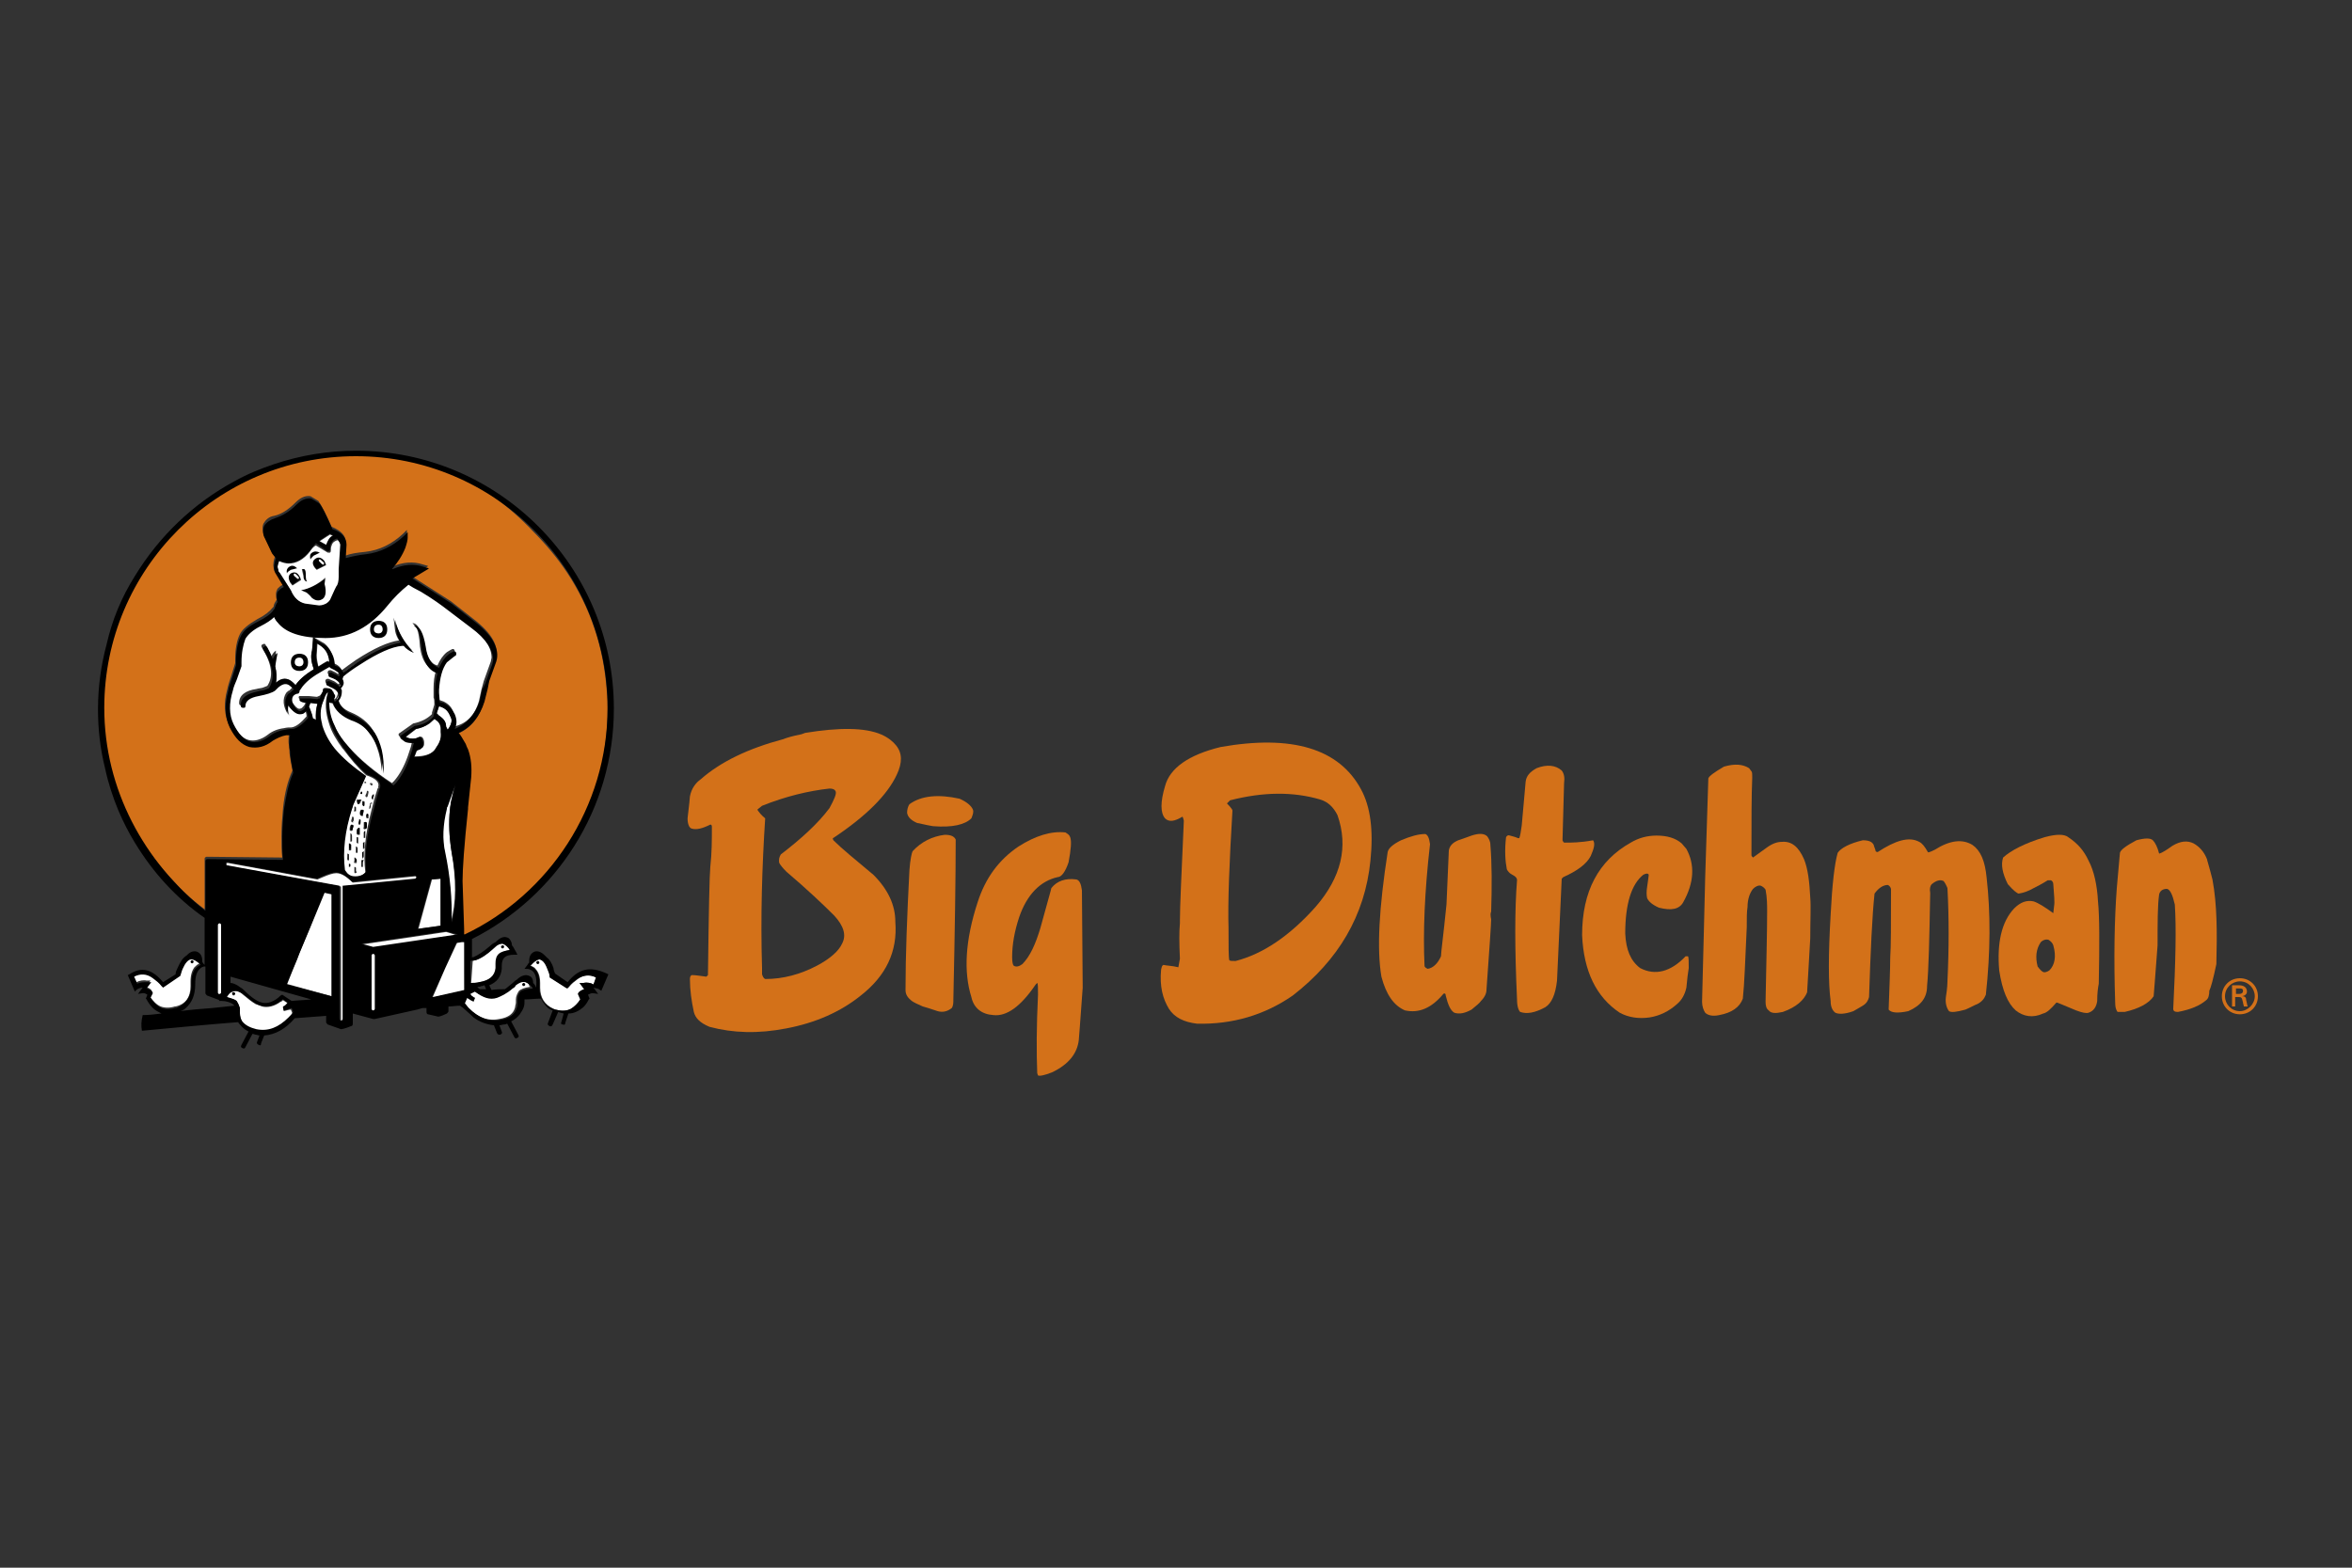<?xml version="1.0" encoding="utf-8"?>
<!-- Generator: $$$/GeneralStr/196=Adobe Illustrator 27.6.0, SVG Export Plug-In . SVG Version: 6.00 Build 0)  -->
<svg version="1.1" id="Ebene_1" xmlns="http://www.w3.org/2000/svg" xmlns:xlink="http://www.w3.org/1999/xlink" x="0px" y="0px"
	 width="300px" height="200px" viewBox="0 0 300 200" style="enable-background:new 0 0 300 200;" xml:space="preserve">
<rect x="0" y="0" width="300" height="200" fill="#333333" stroke="none"/>
<style type="text/css">
	.st0{fill:#D37119;}
	.st1{fill-rule:evenodd;clip-rule:evenodd;}
	.st2{fill:#FFFFFF;}
</style>
<path class="st0" d="M26.1,109.6c0-0.1,0-0.2,0.1-0.2c0-0.1,0.1-0.1,0.2-0.1l9.6,0.1c-0.1-0.8-0.1-1.7-0.1-2.7
	c0-1.3,0.1-2.5,0.2-3.6c0.2-1.9,0.6-3.5,1.2-4.8c-0.2-1.1-0.4-2-0.4-2.8c0-0.3-0.1-0.6-0.1-0.9c0-0.4,0-0.8,0.1-1.1
	c-0.2,0-0.3,0-0.5,0c-0.7,0.1-1.3,0.3-1.7,0.7c-1,0.8-2,1-3,0.8c-1-0.3-1.8-1.1-2.5-2.5c-0.6-1.3-0.7-2.8-0.2-4.6
	c0.1-0.5,0.3-1.1,0.5-1.7l0.5-1.6l0-0.5c0-1.3,0.2-2.4,0.6-3.2c0.3-0.6,1-1.2,2.2-1.9c1-0.5,1.6-1,2-1.5c0,0,0.1-0.1,0.1-0.1
	c0-0.3,0.2-0.6,0.4-0.9c-0.1-0.2-0.1-0.5-0.1-0.7c0-0.3,0.1-0.5,0.2-0.7c0.2-0.2,0.4-0.4,0.7-0.5l-0.9-1.5c-0.2-0.2-0.3-0.4-0.3-0.7
	c-0.1-0.4,0-0.9,0.2-1.5c-0.2-0.2-0.4-0.4-0.5-0.6l-0.9-1.9c-0.2-0.5-0.3-1.1-0.1-1.6c0.3-0.5,0.7-0.9,1.4-1
	c0.9-0.2,1.8-0.8,2.7-1.7c0.6-0.6,1.2-0.9,1.9-0.8l1,0.6c0.3,0.4,0.9,1.5,1.7,3.3c1.2,0.5,1.8,1.1,1.8,2l-0.1,1.7
	c0.8-0.3,1.6-0.4,2.6-0.5c1.8-0.2,3.4-1,4.8-2.3l0.5-0.5l0,0.7c0,0.3-0.1,0.7-0.3,1.3c-0.3,1-0.9,1.9-1.7,2.7c0,0-0.1,0-0.1,0.1
	c0.1,0,0.1,0,0.2-0.1c1.4-0.6,2.7-0.7,3.9-0.3l0.7,0.2l-0.1,0.1l-2,1.2c0.8,0.5,2.5,1.6,5,3.2l2.8,2.2c2.5,1.9,3.4,3.6,2.9,5.2
	L62.3,87l-0.2,1l-0.4,1.6c-0.6,2-1.7,3.3-3.3,4c0.2,0.2,0.5,0.7,0.9,1.4c0.1,0.2,0.2,0.4,0.3,0.7c0.4,1.1,0.5,2.3,0.4,3.6l-0.4,3.8
	v0.2c-0.5,4.6-0.7,7.7-0.7,9.2l0.2,6.1l0,0.7l0.4,0.1c0.5-0.3,1.1-0.6,1.6-0.8c2.5-1.4,4.8-3.2,7-5.4c3-3,5.2-6.2,6.8-9.8
	c1.7-4,2.6-8.3,2.6-12.9c0-0.8,0-1.5-0.1-2.3c-0.4-5.6-2.1-10.7-5.1-15.2c-1.2-1.8-2.7-3.6-4.3-5.2C61.8,61.2,54.3,58,45.4,58
	s-16.5,3.2-22.7,9.5c-1.7,1.7-3.1,3.4-4.3,5.2c-3,4.5-4.7,9.6-5.1,15.2c-0.1,0.7-0.1,1.5-0.1,2.3c0,4.7,0.9,9,2.6,12.9
	c1.6,3.6,3.9,6.8,6.8,9.8c1.1,1.2,2.3,2.2,3.5,3.1L26.1,109.6"/>
<path class="st0" d="M219.9,97.8c-1.2,0.7-1.9,1.2-2,1.5l-0.4,12.6c-0.1,3.5-0.2,8.8-0.4,15.9c0,0.6,0.2,1.1,0.4,1.4
	c0.3,0.3,0.9,0.5,1.8,0.3c1.6-0.3,2.6-1,3-2.1c0.2-1.8,0.3-4.8,0.5-9.1c0-1.2,0-2,0.1-2.6c0-1,0.3-1.8,0.7-2.3
	c0.3-0.3,0.7-0.5,1-0.4c0.2,0.1,0.4,0.2,0.6,0.5c0.2,1,0.2,2,0.2,2.8c0,2.6-0.1,6.4-0.2,11.5c0,0.5,0.1,0.9,0.4,1.1
	c0.3,0.4,0.9,0.4,1.8,0.2c1.7-0.6,2.7-1.5,3.1-2.5c0.2-3.1,0.3-5.4,0.4-6.9c0-2.3,0.1-4.1,0-5.2c-0.1-2-0.3-3.7-0.8-4.9
	c-0.7-1.6-1.6-2.3-2.8-2.2c-0.6,0-1.2,0.2-1.9,0.7c-0.4,0.3-1,0.7-1.8,1.3c-0.1-0.1-0.2-0.2-0.2-0.3c0-4.3,0-7.6,0.1-9.9
	c0-0.4,0-0.7-0.1-0.8l-0.3-0.4C222.3,97.5,221.3,97.4,219.9,97.8"/>
<path class="st0" d="M199.5,99.9c0.1-0.7,0-1.2-0.3-1.6c-0.8-0.7-1.9-0.8-3.2-0.3c-0.9,0.5-1.3,1-1.4,1.7l-0.5,5.6
	c-0.1,0.8-0.2,1.3-0.3,1.6c-0.1,0.1-0.2,0-0.5-0.1c0,0-0.3-0.1-0.7-0.2c-0.2-0.1-0.4,0-0.5,0.2c-0.2,1.7-0.1,3.1,0.1,4.1
	c0.1,0.2,0.3,0.5,0.7,0.7c0.4,0.2,0.6,0.4,0.6,0.7c-0.3,3.7-0.3,8.7,0,15.2c0,0.9,0.2,1.4,0.4,1.6c0.9,0.3,1.9,0.1,3.2-0.6
	c0.8-0.5,1.3-1.6,1.5-3.4l0.6-13l0.2-0.2c1.8-0.8,3-1.7,3.5-2.7c0.4-0.9,0.6-1.6,0.3-2c-1.6,0.3-2.8,0.3-3.6,0.3
	c-0.2,0-0.2-0.1-0.3-0.3L199.5,99.9"/>
<path class="st0" d="M174.8,109.8c0.4-3.9,0-6.9-1.2-9.1c-2.8-5.2-8.8-7-17.9-5.4c-4.1,1-6.5,2.7-7.1,5c-0.6,2-0.6,3.4,0,4.1
	c0.5,0.5,1.2,0.4,2.2-0.2c0.1,0,0.1,0.2,0.2,0.5c-0.3,6.8-0.5,11-0.5,12.7c0,0.1,0,0.2,0,0.4c-0.1,1-0.1,2.5,0,4.5
	c-0.1,0.7-0.2,1-0.2,1.1c-0.8-0.2-1.5-0.2-1.9-0.3c-0.2,0.1-0.2,0.2-0.3,0.6c-0.2,2.1,0.2,3.7,1,5c0.7,1.1,1.9,1.7,3.6,1.9
	c4.5,0.1,8.6-1.1,12.2-3.6C170.7,122.5,174.1,116.8,174.8,109.8L174.8,109.8z M156.9,102.1c4.3-1.1,8.1-1.1,11.5-0.1
	c1,0.3,1.7,1,2.2,2c1.4,4,0.5,7.9-2.8,11.7c-3.3,3.7-6.7,6-10.2,6.9c-0.5,0-0.7,0-0.8-0.1c-0.1-0.4-0.1-1.7-0.1-4.1
	c-0.1-3.3,0.1-8.3,0.5-15c0-0.1-0.2-0.4-0.7-0.9C156.6,102.4,156.7,102.3,156.9,102.1"/>
<path class="st0" d="M117,105c0.2,0,0.8,0.2,2,0.4c2.5,0.2,4.1-0.2,4.9-1c0.2-0.5,0.3-0.8,0.2-1.1c-0.2-0.5-0.8-1-1.7-1.4
	c-2.7-0.6-4.9-0.4-6.4,0.7c-0.2,0.3-0.3,0.7-0.3,1.1C115.8,104.3,116.3,104.7,117,105"/>
<path class="st0" d="M282.2,112.2c-0.4-1.6-0.7-2.5-0.7-2.6c-0.4-1-1-1.6-1.7-2c-0.8-0.4-1.7-0.3-2.7,0.3c-0.7,0.5-1.3,0.9-1.7,1
	c-0.2-0.8-0.5-1.4-0.8-1.7c-0.3-0.3-1-0.3-2.1,0c-1.3,0.7-2,1.2-2.1,1.6l-0.4,4.5c-0.3,4-0.4,8.9-0.2,14.8c0,0.5,0.2,0.9,0.3,1h0.9
	c1.8-0.4,3.1-1.1,3.7-2c0-0.1,0.2-2.3,0.5-6.5c0-2.9,0-5.1,0.2-6.5c0.1-0.4,0.4-0.7,1-0.7c0.4,0.1,0.7,0.7,1,2
	c0.2,2.9,0.1,7.3-0.2,13.3c0,0.3,0.2,0.4,0.6,0.4c1.6-0.3,2.8-0.8,3.6-1.5c0.3-0.2,0.4-0.7,0.4-1.2c0.2-0.4,0.5-1.5,0.9-3.4
	C282.8,119,282.8,115.4,282.2,112.2"/>
<path class="st0" d="M214.7,115.1c1.4-2.5,1.5-4.8,0.4-6.8l-0.6-0.7c-0.8-0.7-1.9-1-3.2-1c-1.2,0-2.3,0.3-3.3,0.9
	c-4.1,2.3-6.2,6.2-6.2,11.8c0.2,4.6,1.8,7.9,4.8,9.9c1.1,0.6,2.4,0.8,3.8,0.6c1.3-0.2,2.5-0.8,3.5-1.7c0.6-0.5,1-1.2,1.2-2.1
	c0.1-1.1,0.2-1.9,0.3-2.5c0-0.9,0-1.4-0.1-1.5h-0.3c-1.9,2-3.9,2.5-5.8,1.5c-1.2-0.9-1.8-2.3-1.9-4.4c0-3.8,0.8-6.3,2.3-7.5
	c0.4-0.2,0.6-0.2,0.7,0c0,0.2-0.1,0.7-0.2,1.5c-0.1,0.6-0.1,1.1,0,1.5c0.2,0.4,0.6,0.8,1.5,1.2C213.2,116.2,214.2,116,214.7,115.1"
	/>
<path class="st0" d="M245.9,108.7c-0.4-0.7-0.7-1.1-1.1-1.3c-1.3-0.7-3-0.2-5.3,1.3c-0.2,0-0.3-0.1-0.3-0.3
	c-0.1-0.3-0.2-0.5-0.2-0.6c-0.2-0.4-0.6-0.6-1.4-0.6c-1.7,0.4-2.8,1-3.2,1.6c-0.4,1.4-0.7,4-0.9,7.9c-0.3,5.1-0.3,8.8,0,11
	c0,0.7,0.2,1.2,0.6,1.5c0.4,0.2,1.2,0.2,2.3-0.2c0.5-0.3,0.9-0.5,1.2-0.7c0.5-0.3,0.7-0.7,0.8-1.1c0.2-6,0.4-10.4,0.7-13.2
	c0.5-0.7,1.1-1.1,1.7-1.1c0.2,0.1,0.4,0.3,0.4,0.6c0,4.4,0,7.3-0.1,8.7c0,1.5-0.1,3.7-0.2,6.6c0.3,0.4,1.1,0.5,2.5,0.2
	c1.6-0.7,2.4-1.7,2.4-3.2c0.2-2.1,0.3-6,0.4-11.9c-0.1-0.5,0-0.9,0.2-1.1c0.6-0.5,1.1-0.6,1.5-0.4c0.1,0.1,0.3,0.4,0.5,0.9
	c0.2,3.7,0.2,7.7,0,11.9c0,0.1,0,0.8-0.2,2c-0.1,0.8,0.1,1.4,0.4,1.8c0.3,0.2,1,0.1,2.1-0.2c0.7-0.3,1.2-0.6,1.5-0.7
	c0.6-0.3,0.9-0.7,1.1-1.2c0.6-5.5,0.6-10.5,0.1-14.9c-0.2-2.2-0.8-3.5-1.8-4.2c-1.3-0.8-2.9-0.6-4.8,0.6
	C246.2,108.7,245.9,108.8,245.9,108.7"/>
<g>
	<path class="st0" d="M190.1,107.8c0-0.5-0.2-0.8-0.4-1.1c-0.4-0.4-1.1-0.4-2-0.1c-0.8,0.3-1.4,0.5-1.7,0.6
		c-0.7,0.3-1.1,0.7-1.2,1.3l-0.3,6.9c-0.4,4-0.7,6.1-0.7,6.6c-0.4,0.9-1,1.5-1.7,1.6c-0.2-0.1-0.4-0.2-0.4-0.4
		c-0.2-4.2,0-9.4,0.7-15.5c-0.1-0.8-0.3-1.2-0.6-1.3c-0.9,0-1.9,0.3-3.1,0.8c-1,0.5-1.6,1-1.7,1.5c-1.1,7.1-1.4,12.4-0.8,15.9
		c0.6,2.3,1.6,3.7,3,4.3c1.8,0.4,3.4-0.3,4.9-2.1c0.1-0.1,0.3-0.1,0.3,0.2c0.3,1.2,0.6,1.9,1.1,2.2c0.6,0.2,1.3,0.1,2.2-0.4
		c0.6-0.5,1-0.8,1.2-1.1c0.5-0.5,0.7-1,0.7-1.4c0.4-5.5,0.6-8.5,0.6-9c-0.1-0.5-0.1-0.8,0-1C190.3,113,190.3,110.2,190.1,107.8"/>
	<path class="st0" d="M138,113.6c-0.1-0.8-0.3-1.3-0.7-1.4c-1.4-0.2-2.5,0.2-3.2,1.1c0,0.1-0.5,1.8-1.4,5.1c-0.6,2-1.3,3.6-2.3,4.6
		c-0.4,0.3-0.8,0.4-1.1,0.2c-0.1-0.1-0.2-0.4-0.2-1.1c0-1.6,0.3-3.3,0.9-5.1c1-2.9,2.7-4.6,4.9-5.1c0.5,0,1-0.7,1.4-1.9
		c0.3-1.6,0.4-2.7,0.2-3.2c-0.1-0.3-0.3-0.4-0.6-0.6c-1.8-0.2-3.8,0.4-6,1.8c-2.5,1.7-4.2,4-5.2,7.1c-1.6,4.9-1.8,8.9-0.8,12.1
		c0.3,1.4,1.3,2.2,2.8,2.3c1.7,0.2,3.5-1.1,5.4-3.9l0.2-0.2c0.1,0.1,0.1,0.6,0.1,1.5c-0.2,4.1-0.2,7.4-0.1,10l0.1,0.3
		c0.2,0.1,0.8,0,1.8-0.4c2.1-1,3.2-2.4,3.4-4.1c0-0.1,0.2-2.3,0.5-6.7L138,113.6"/>
</g>
<path class="st0" d="M116.4,108.6c-0.1,0.2-0.3,1-0.4,2.4c-0.3,5.8-0.5,10.9-0.5,15.3c0,0.6,0.3,1,0.8,1.4c0.3,0.2,0.7,0.4,1.4,0.7
	c0.4,0.1,1,0.3,1.9,0.6c0.7,0.2,1.3,0,1.8-0.4c0.2-0.3,0.2-0.7,0.2-1c0.2-9.1,0.3-15.9,0.3-20.5c-0.2-0.4-0.6-0.6-1.4-0.6
	C118.9,106.7,117.5,107.4,116.4,108.6"/>
<path class="st0" d="M102.7,93.5c-0.3,0.1-0.5,0.2-0.6,0.2c-1,0.2-1.7,0.4-2.2,0.6c-4.5,1.2-8,2.9-10.5,5.1
	c-0.7,0.5-1.2,1.2-1.4,2.2c0,0.2-0.1,1.1-0.3,2.8c0,0.7,0.2,1.2,0.5,1.3c0.6,0.2,1.4,0,2.4-0.5c0.2,0,0.2,0.2,0.2,0.3
	c0,1.7,0,3.3-0.2,5.1c-0.1,1-0.2,5.6-0.3,13.8l-0.2,0.2c-0.8-0.1-1.4-0.2-1.8-0.2c-0.2,0-0.3,0.2-0.3,0.5c0,1.4,0.2,2.8,0.5,4.2
	c0.2,0.8,0.8,1.4,2,1.9c3,0.8,6.2,0.9,9.8,0.2c3.7-0.7,6.9-2.1,9.5-4.2c3.2-2.5,4.7-5.6,4.4-9.4c0-2.1-0.9-4.1-2.8-6
	c-2.4-2-4.1-3.4-5.1-4.4c-0.1-0.2-0.1-0.3,0-0.3c4.2-2.8,6.9-5.5,8.1-8.1c0.7-1.5,0.7-2.7-0.1-3.7c-0.4-0.5-1-1-1.9-1.4
	C110.3,92.8,107,92.8,102.7,93.5L102.7,93.5z M97.6,104.4c-0.5-0.4-0.8-0.8-1-1.1c0,0,0.2-0.2,0.6-0.5c3-1.2,5.9-1.9,8.6-2.2
	c0.4,0,0.7,0.1,0.8,0.4c0.1,0.3-0.2,1-0.8,2.1c-1.5,2-3.6,3.9-6.2,5.9c-0.2,0.3-0.3,0.7-0.2,1.1c0.1,0.2,0.4,0.6,0.9,1.1
	c2.7,2.3,4.7,4.2,6.1,5.6c1.2,1.3,1.6,2.5,1,3.6c-0.4,0.9-1.5,1.9-3.2,2.8c-2.1,1.1-4.3,1.7-6.6,1.7c-0.2-0.1-0.3-0.3-0.4-0.6
	c0-0.4,0-0.7,0-0.8C97,116.9,97.2,110.6,97.6,104.4"/>
<path class="st0" d="M266.4,109.8c-0.6-1.3-1.4-2.2-2.6-3c-0.5-0.4-1.5-0.4-3,0c-2.6,0.8-4.3,1.7-5.3,2.6c-0.3,0.9-0.1,2,0.6,3.4
	c0.7,0.8,1.2,1.2,1.4,1.2c0.6-0.1,1.2-0.3,1.9-0.7c0.4-0.2,1-0.5,1.8-1l0.4,0c0.2,0.1,0.3,0.3,0.3,0.5c0.1,1.4,0.2,2.3,0.1,2.8
	l-0.1,0.9c-1.1-0.8-1.9-1.3-2.5-1.5c-0.9-0.2-1.7,0.1-2.5,0.9c-1.6,1.7-2.2,4.4-1.9,7.9c0.4,2.6,1.1,4.2,2.1,5.1
	c1,0.8,2.2,1,3.5,0.4c0.5-0.1,1-0.6,1.7-1.4c0.2,0,1,0.4,2.5,1c0.8,0.3,1.3,0.4,1.6,0.3c0.6-0.2,1-0.7,1.1-1.5c0-1,0.1-1.7,0.2-2.2
	c0.1-5.1,0.1-8.6-0.1-10.5C267.5,113,267.1,111.1,266.4,109.8L266.4,109.8z M261.3,119.9c0.3,0.2,0.5,0.4,0.6,0.7
	c0.4,1.4,0.2,2.5-0.5,3.2c-0.3,0.2-0.6,0.3-0.8,0.2c-0.2-0.1-0.4-0.3-0.7-0.7c-0.3-1.2-0.2-2.2,0.4-3.1
	C260.6,119.9,261,119.8,261.3,119.9"/>
<path class="st0" d="M285.2,126.8v-0.7h0.5c0.3,0,0.4,0.1,0.4,0.3c0,0.2-0.1,0.4-0.5,0.4H285.2L285.2,126.8z M285.5,127.2
	c0.1,0,0.3,0,0.4,0.1c0.1,0.1,0.1,0.3,0.2,0.6c0,0.2,0.1,0.3,0.1,0.5h0.5c-0.1-0.2-0.1-0.5-0.2-0.8c0-0.3-0.1-0.5-0.5-0.5v0
	c0.4-0.1,0.6-0.3,0.6-0.6c0-0.6-0.5-0.8-1-0.8h-0.9v2.7h0.4v-1.2L285.5,127.2L285.5,127.2z M285.7,129c-1.1,0-1.9-0.9-1.9-1.9
	c0-1.1,0.9-1.9,1.9-1.9c1.1,0,1.9,0.9,1.9,1.9C287.6,128.1,286.7,129,285.7,129L285.7,129z M285.7,129.4c1.3,0,2.3-1,2.3-2.3
	c0-1.3-1-2.3-2.3-2.3c-1.3,0-2.3,1-2.3,2.3C283.4,128.4,284.4,129.4,285.7,129.4"/>
<path d="M39.8,70.5c-0.3,0.2-0.3,0.5-0.2,0.9c0-0.2,0.2-0.3,0.4-0.5l0.8-0.3C40.4,70.3,40.1,70.3,39.8,70.5"/>
<path d="M68.6,122.6c-0.1,0-0.2,0.1-0.2,0.2s0.1,0.2,0.2,0.2c0.1,0,0.2-0.1,0.2-0.2S68.7,122.6,68.6,122.6"/>
<path d="M64.1,121c0.2,0,0.2-0.1,0.2-0.2c0-0.1-0.1-0.2-0.2-0.2c-0.1,0-0.2,0.1-0.2,0.2C63.9,120.9,64,121,64.1,121"/>
<path d="M29.8,126.5c-0.1,0-0.2,0.1-0.2,0.2c0,0.1,0.1,0.2,0.2,0.2c0.2,0,0.2-0.1,0.2-0.2C30,126.6,29.9,126.5,29.8,126.5"/>
<path d="M39.2,74.2c-0.1,0-0.2-0.3-0.2-0.9c0-0.3-0.1-0.6-0.2-0.7l-0.2-0.1l0.2,0.9C38.7,73.9,38.8,74.2,39.2,74.2"/>
<path d="M38.1,73.9c-0.1,0.1-0.2,0-0.4-0.2c-0.2-0.2-0.3-0.3-0.2-0.4c0-0.1,0.2,0,0.4,0.2C38.1,73.7,38.2,73.8,38.1,73.9L38.1,73.9z
	 M37.2,73c-0.4,0.2-0.5,0.7-0.2,1.2l0.3,0.4l1.1-0.8l-0.1-0.3C38,73,37.7,72.9,37.2,73"/>
<path d="M38.4,75.3l0.7,0.3c0.1,0.1,0.3,0.3,0.7,0.7c0.3,0.3,0.7,0.4,1.2,0.2c0.5-0.2,0.7-0.8,0.5-1.9l0.1-0.8
	C40.6,74.5,39.5,75.1,38.4,75.3"/>
<path d="M24.5,122.9c0.1,0,0.2-0.1,0.2-0.2c0-0.1-0.1-0.2-0.2-0.2c-0.1,0-0.2,0.1-0.2,0.2C24.3,122.8,24.4,122.9,24.5,122.9"/>
<path d="M37.9,72.5c-0.3-0.3-0.7-0.4-1-0.2c-0.3,0.2-0.4,0.5-0.3,0.9c0-0.2,0.2-0.3,0.5-0.5L37.9,72.5"/>
<path d="M48.3,80.8c-0.4,0-0.6-0.2-0.6-0.5c0-0.4,0.2-0.6,0.6-0.6c0.3,0,0.5,0.2,0.5,0.6C48.8,80.6,48.6,80.8,48.3,80.8L48.3,80.8z
	 M48.3,79.2c-0.7,0-1.1,0.4-1.1,1.1c0,0.7,0.4,1.1,1.1,1.1c0.7,0,1.1-0.4,1.1-1.1C49.4,79.5,49,79.2,48.3,79.2"/>
<path d="M40.7,71.4c0.1-0.1,0.2,0,0.4,0.2c0.2,0.2,0.2,0.3,0.2,0.4c-0.1,0.1-0.2,0-0.4-0.2C40.7,71.6,40.6,71.5,40.7,71.4L40.7,71.4
	z M40.2,71.2c-0.4,0.3-0.4,0.7,0,1.2l0.2,0.2l1.2-0.6l-0.2-0.5C41,71.1,40.6,71,40.2,71.2"/>
<path d="M66.8,125.4c-0.1,0-0.2,0.1-0.2,0.2s0.1,0.2,0.2,0.2c0.1,0,0.2-0.1,0.2-0.2S66.9,125.4,66.8,125.4"/>
<path d="M38.2,85c-0.4,0-0.6-0.2-0.6-0.5c0-0.4,0.2-0.6,0.6-0.6c0.3,0,0.5,0.2,0.5,0.6C38.7,84.8,38.5,85,38.2,85L38.2,85z
	 M38.2,83.4c-0.7,0-1.1,0.4-1.1,1.1c0,0.7,0.4,1.1,1.1,1.1c0.7,0,1.1-0.4,1.1-1.1C39.3,83.7,38.9,83.4,38.2,83.4"/>
<path class="st1" d="M45.5,110.7c0-0.1,0-0.1,0-0.2h0v0c0,0,0,0,0,0v0c0,0,0,0,0,0c0,0-0.1-0.1-0.2-0.1v0h0c0,0,0,0,0,0v0h0
	c0,0,0,0,0,0c0,0,0,0,0,0c0,0,0,0,0,0h0v0h0v0.2c0,0.1,0,0.2,0,0.3v0.2c0,0.1,0.1,0.1,0.1,0.1v0h0v0c0,0,0.1,0,0.2,0c0,0,0,0,0,0
	c0,0,0,0,0,0c0-0.1,0-0.2,0-0.3C45.5,110.9,45.5,110.8,45.5,110.7L45.5,110.7z M44.7,110.2L44.7,110.2L44.7,110.2
	c0-0.1-0.1-0.2-0.2-0.1v0c0,0,0,0,0,0c0,0,0,0,0,0h0c0,0,0,0,0,0c0,0,0,0,0,0c0,0,0,0,0,0h0v0h0v0.1c0,0.1,0,0.2,0,0.3c0,0,0,0,0,0
	v0h0c0,0,0,0,0,0h0c0,0,0,0,0,0h0v0c0,0,0.1,0,0.1,0c0,0,0,0,0,0v0h0c0,0,0,0,0,0c0.1,0,0.1-0.1,0.1-0.2v-0.1h0L44.7,110.2
	L44.7,110.2z M46.3,109.8L46.3,109.8L46.3,109.8C46.3,109.8,46.3,109.8,46.3,109.8C46.3,109.8,46.3,109.8,46.3,109.8L46.3,109.8
	l-0.1-0.1c-0.1,0-0.2,0-0.2,0.1h0v0h0v0h0v0.1c0,0,0,0.1,0,0.2c0,0.1,0,0.2,0,0.3v0.2h0v0h0v0h0v0h0c0,0,0,0,0,0c0,0,0,0,0,0v0
	c0,0,0,0,0,0v0c0,0,0.1,0,0.2,0c0,0,0,0,0,0h0c0,0,0,0,0-0.1v0h0v0h0v-0.1c0-0.1,0-0.2,0-0.2v-0.1h0v-0.1
	C46.3,110,46.3,109.9,46.3,109.8C46.3,109.8,46.3,109.8,46.3,109.8L46.3,109.8z M45.5,109.3C45.5,109.3,45.5,109.3,45.5,109.3
	C45.5,109.2,45.5,109.2,45.5,109.3c-0.1-0.1-0.1-0.1-0.2-0.1v0c0,0,0,0,0,0v0h0v0h0c0,0,0,0,0,0h0v0c0,0,0,0,0,0v0h0v0h0v0h0v0.2
	c0,0.1,0,0.2,0,0.2c0,0.1,0,0.3,0,0.3c0,0,0,0,0.1,0c0,0,0.1,0,0.2,0c0,0,0,0,0,0h0c0,0,0,0,0,0c0.1-0.1,0-0.2,0-0.3
	C45.5,109.7,45.5,109.5,45.5,109.3L45.5,109.3L45.5,109.3L45.5,109.3z M44.3,109.7C44.3,109.7,44.4,109.7,44.3,109.7L44.3,109.7
	C44.4,109.7,44.4,109.8,44.3,109.7L44.3,109.7L44.3,109.7l0.1,0.1v0c0,0,0.1,0,0.1,0c0,0,0.1-0.1,0.1-0.1v0h0v-0.4
	c0-0.1,0-0.2,0-0.2v-0.1c0-0.1-0.1-0.1-0.2-0.1h0v0h0v0h0v0h0v0c0,0,0,0,0,0c0,0,0,0,0,0h0v0h0v0h0v0h0c0,0.1,0,0.2,0,0.3
	L44.3,109.7L44.3,109.7L44.3,109.7L44.3,109.7z M46.3,108.5h-0.1v0c0,0,0,0,0,0c0,0,0,0,0,0h0c0,0,0,0,0,0c0,0,0,0,0,0c0,0,0,0,0,0
	h0v0h0l0,0.2v0.1c0,0,0,0.1,0,0.2h0v0.1c0,0,0,0.1,0,0.1h0c0,0,0,0,0,0.1c0,0,0,0,0,0c0,0,0,0,0,0h0v0l0,0h0c0,0,0,0,0,0h0v0h0v0
	c0,0,0.1,0,0.1,0c0.1,0,0.1-0.1,0.1-0.2v-0.1h0V109c0,0,0-0.1,0-0.2h0v-0.1c0,0,0-0.1,0-0.1C46.4,108.6,46.3,108.5,46.3,108.5
	L46.3,108.5z M45.6,108.1L45.6,108.1L45.6,108.1L45.6,108.1L45.6,108.1C45.6,108,45.6,108,45.6,108.1L45.6,108.1L45.6,108.1
	C45.6,108,45.5,108,45.6,108.1L45.6,108.1c-0.1-0.1-0.1-0.1-0.1-0.1h0v0h0v0h-0.1v0c0,0,0,0,0,0v0h0c0,0,0,0,0,0c0,0,0,0,0,0v0
	c0,0,0,0,0,0v0h0v0h0v0.1c0,0,0,0,0,0v0.1h0c0,0.1,0,0.1,0,0.2v0.1h0v0.1h0c0,0,0,0.1,0,0.2c0,0,0,0,0,0h0v0c0,0,0,0,0,0
	c0,0,0,0,0.1,0v0h0v0c0,0,0.1,0,0.1,0v0h0v0h0c0,0,0,0,0,0c0,0,0,0,0,0v0h0v0h0v0h0v-0.1h0v-0.1h0v-0.1h0v-0.1h0v-0.1h0L45.6,108.1
	L45.6,108.1C45.6,108.1,45.6,108.1,45.6,108.1L45.6,108.1L45.6,108.1z M44.6,107.5L44.6,107.5L44.6,107.5
	C44.5,107.6,44.5,107.6,44.6,107.5L44.6,107.5L44.6,107.5c-0.1,0-0.1,0-0.1,0c0,0,0,0,0,0c0,0,0,0,0,0h0v0h0c0,0,0,0.1,0,0.1v0.1h0
	c0,0.1,0,0.1,0,0.2v0.1h0v0.1c0,0,0,0.1,0,0.2h0v0h0v0c0,0,0,0,0,0v0c0,0,0,0,0.1,0h0v0h0v0c0,0,0.1,0,0.1,0c0.1,0,0.1-0.1,0.1-0.1
	v-0.1h0v-0.1c0-0.1,0-0.1,0-0.2h0V108h0v-0.1h0c0,0,0-0.2,0-0.2C44.7,107.6,44.7,107.5,44.6,107.5L44.6,107.5z M46.4,107.3h-0.1
	c0,0,0,0,0,0c0,0,0,0,0,0h0v0c0,0,0,0,0,0v0c0,0,0,0,0,0v0h0v0h0c0,0,0,0.1,0,0.1h0v0.1h0v0.1c0,0,0,0,0,0v0.1h0v0.1h0v0.1h0
	c0,0,0,0.1,0,0.1v0c0,0,0,0,0,0.1h0c0,0,0,0,0,0h0v0h0v0c0,0,0.1,0,0.1,0v0h0v0h0c0,0,0,0,0.1-0.1v0c0,0,0,0,0,0v0h0c0,0,0,0,0-0.1
	h0V108h0v-0.1h0v-0.1h0v-0.1h0v-0.1h0v-0.1C46.5,107.4,46.4,107.3,46.4,107.3L46.4,107.3z M45.5,106.7L45.5,106.7L45.5,106.7
	C45.5,106.7,45.4,106.7,45.5,106.7C45.4,106.8,45.4,106.8,45.5,106.7L45.5,106.7c-0.1,0.1-0.1,0.1-0.1,0.1c0,0,0,0,0,0v0h0v0h0v0h0
	v0.1h0v0.1h0v0.1h0v0.1h0v0.1h0v0.1h0v0.1c0,0.1,0,0.1,0,0.2c0,0,0,0,0,0h0v0c0,0,0,0,0.1,0.1c0,0,0.1,0,0.1,0h0v0c0,0,0,0,0,0
	c0,0,0,0,0,0c0,0,0,0,0,0c0,0,0,0,0,0h0c0,0,0,0,0-0.1c0-0.1,0-0.2,0-0.2v-0.1h0v-0.1h0v-0.1h0V107c0-0.1,0-0.2,0-0.2
	C45.7,106.7,45.6,106.7,45.5,106.7L45.5,106.7z M44.8,106.4L44.8,106.4L44.8,106.4C44.8,106.3,44.8,106.3,44.8,106.4L44.8,106.4
	L44.8,106.4L44.8,106.4L44.8,106.4c-0.1,0-0.1-0.1-0.2,0v0h0v0c0,0,0,0,0,0v0c0,0,0,0,0,0c0,0,0,0,0,0h0c0,0,0,0,0,0h0
	c0,0.1,0,0.2,0,0.2h0v0.1h0v0.1h0v0.1h0v0.1h0v0.1h0v0.1h0c0,0,0,0.1,0,0.1v0h0c0,0,0,0,0,0c0,0,0,0,0,0v0c0,0,0,0,0,0h0v0h0v0h0v0
	c0.1,0,0.2,0,0.2-0.1v0c0,0,0,0,0,0c0,0,0,0,0-0.1c0,0,0-0.1,0-0.1h0v-0.1h0v-0.1h0v-0.1h0v-0.1h0v-0.1
	C44.9,106.6,44.9,106.5,44.8,106.4C44.9,106.4,44.9,106.4,44.8,106.4C44.9,106.4,44.9,106.4,44.8,106.4L44.8,106.4z M46.6,106.2
	L46.6,106.2L46.6,106.2L46.6,106.2C46.6,106.1,46.6,106.1,46.6,106.2L46.6,106.2C46.6,106.1,46.6,106.1,46.6,106.2
	c-0.1-0.1-0.1-0.1-0.1-0.1c0,0-0.1,0-0.1,0v0h0v0c-0.1,0-0.1,0.1-0.1,0.2c0,0,0,0.1,0,0.1c0,0.1,0,0.2,0,0.3v0.1c0,0,0,0.2,0,0.2h0
	v0h0v0h0v0h0c0,0,0,0,0,0c0,0,0,0,0,0v0c0,0,0,0,0,0v0c0,0,0.2,0,0.2,0c0,0,0,0,0,0c0,0,0,0,0,0c0,0,0,0,0,0h0v0h0c0,0,0-0.1,0-0.1
	h0v-0.1c0-0.1,0-0.2,0-0.4v-0.1h0C46.6,106.2,46.6,106.2,46.6,106.2L46.6,106.2L46.6,106.2z M45.7,105.5L45.7,105.5
	C45.7,105.5,45.6,105.5,45.7,105.5L45.7,105.5C45.6,105.5,45.6,105.5,45.7,105.5c-0.1,0.1-0.1,0.1-0.1,0.1v0c0,0,0,0,0,0v0h0v0h0v0
	h0v0h0v0c0,0.1,0,0.2-0.1,0.3v0.1h0v0.1h0v0.1h0c0,0,0,0.1,0,0.1c0,0,0.1,0.1,0.1,0.1c0,0,0,0,0.1,0c0,0,0.1,0,0.1,0c0,0,0,0,0.1,0
	c0,0,0,0,0-0.1v0h0c0-0.1,0-0.2,0-0.3c0-0.1,0-0.1,0-0.2v-0.1h0c0,0,0-0.1,0-0.1C45.9,105.6,45.9,105.5,45.7,105.5L45.7,105.5z
	 M45.1,105.2L45.1,105.2C45.1,105.2,45.1,105.2,45.1,105.2c-0.1-0.1-0.1-0.1-0.2-0.1v0c0,0,0,0,0,0v0h0c0,0,0,0-0.1,0.1c0,0,0,0,0,0
	h0v0h0v0h0v0c0,0.1,0,0.3-0.1,0.5v0.1c0,0,0.1,0.1,0.1,0.1v0h0v0c0.1,0,0.1,0,0.2,0c0,0,0,0,0,0c0,0,0,0,0,0c0-0.1,0-0.2,0.1-0.3v0
	c0-0.1,0-0.2,0.1-0.4C45.1,105.3,45.1,105.2,45.1,105.2L45.1,105.2L45.1,105.2z M46.6,104.8L46.6,104.8L46.6,104.8L46.6,104.8
	C46.5,104.8,46.5,104.8,46.6,104.8c-0.1,0.1-0.1,0.1-0.1,0.1c0,0,0,0,0,0c0,0,0,0,0,0h0v0h0v0h0v0h0v0h0v0.1c0,0,0,0.1,0,0.2v0.1h0
	v0h0v0.1h0v0.1c0,0.1,0,0.2,0.1,0.3c0.1,0,0.2,0,0.2-0.1c0-0.1,0-0.2,0.1-0.2v-0.1c0-0.1,0-0.1,0-0.2v-0.1h0v0h0v0h0V105h0v0
	C46.8,104.9,46.7,104.8,46.6,104.8L46.6,104.8z M46,105.2L46,105.2C46,105.1,46,105,46,105v0c0-0.1,0-0.2,0.1-0.3c0,0,0-0.1,0-0.1
	c0,0,0-0.1,0-0.2c0-0.1-0.1-0.1-0.2-0.1v0h0c0,0,0,0,0,0v0h0c0,0,0,0,0,0c0,0,0,0,0,0c0,0,0,0,0,0h0c0,0,0,0.1,0,0.1
	c0,0.1-0.1,0.3-0.1,0.4v0c0,0.1,0,0.2,0.1,0.2v0h0v0h0v0C45.8,105.3,45.9,105.3,46,105.2L46,105.2C45.9,105.3,45.9,105.3,46,105.2
	C45.9,105.2,45.9,105.2,46,105.2L46,105.2C46,105.2,46,105.2,46,105.2L46,105.2z M45.1,104.8L45.1,104.8
	C45.2,104.8,45.2,104.8,45.1,104.8C45.2,104.8,45.2,104.8,45.1,104.8L45.1,104.8L45.1,104.8C45.2,104.8,45.2,104.8,45.1,104.8
	L45.1,104.8l0.1-0.1h0v0h0v0h0v0h0c0,0,0,0,0-0.1h0v0c0-0.1,0-0.2,0.1-0.2c0,0,0,0,0-0.1c0,0,0-0.1,0-0.2c0-0.1-0.1-0.1-0.1-0.1
	h-0.1v0c0,0,0,0,0,0v0h0c0,0,0,0,0,0c0,0,0,0,0,0c0,0,0,0.1,0,0.1v0c0,0.1-0.1,0.3-0.1,0.4v0h0v0c0,0.1,0,0.1,0,0.1c0,0,0,0,0,0
	c0,0,0,0,0,0v0h0c0,0,0,0,0.1,0.1C45,104.9,45.1,104.9,45.1,104.8L45.1,104.8L45.1,104.8C45.1,104.8,45.1,104.8,45.1,104.8
	L45.1,104.8z M47,103.7C47,103.7,47,103.7,47,103.7L47,103.7L47,103.7C47,103.7,47,103.7,47,103.7c-0.1-0.1-0.1-0.1-0.2-0.1v0
	c0,0,0,0,0,0c0,0,0,0,0,0h0v0c0,0,0,0,0,0v0c0,0,0,0,0,0v0h0v0h0v0h0v0h0v0c0,0.1,0,0.2-0.1,0.3c0,0,0,0.1,0,0.1h0v0h0v0h0v0
	c0,0,0,0.1,0,0.1c0,0,0,0.1,0.1,0.1c0,0,0,0,0,0c0.1,0,0.1,0,0.2,0h0v0c0,0,0,0,0,0c0,0,0,0,0,0v0c0,0,0,0,0,0v0c0,0,0-0.1,0-0.2v0
	c0-0.1,0-0.1,0-0.2v0h0c0,0,0,0,0-0.1C47,103.9,47,103.8,47,103.7L47,103.7L47,103.7z M46.2,104.1C46.2,104,46.2,104,46.2,104.1
	L46.2,104.1L46.2,104.1C46.2,104,46.2,104,46.2,104.1C46.2,104,46.2,104,46.2,104.1L46.2,104.1c0.1-0.1,0.1-0.1,0.1-0.1
	c0,0,0-0.1,0-0.1c0,0,0-0.1,0-0.1v0c0-0.1,0.1-0.3,0.1-0.4v0h0v-0.1h0v0h0v0c0-0.1-0.1-0.1-0.2-0.1v0c0,0,0,0-0.1,0c0,0,0,0-0.1,0v0
	c0,0,0,0,0,0c0,0,0,0.1,0,0.1v0h0v0h0v0h0v0h0v0h0v0h0v0c0,0.1,0,0.2-0.1,0.3c0,0,0,0,0,0.1c0,0,0,0.1,0,0.1h0v0h0c0,0,0,0,0,0
	c0,0,0,0,0,0v0c0,0,0,0,0,0c0,0,0,0,0,0c0,0,0,0,0,0v0C46,104.1,46.1,104.1,46.2,104.1L46.2,104.1z M45.2,103.5L45.2,103.5
	C45.2,103.6,45.2,103.6,45.2,103.5L45.2,103.5L45.2,103.5L45.2,103.5C45.2,103.6,45.2,103.6,45.2,103.5c0.1,0.1,0.1,0.1,0.1,0.1
	c0,0,0.1,0,0.2,0c0,0,0,0,0,0h0v0c0,0,0,0,0,0v0c0,0,0,0,0,0v0h0c0,0,0,0,0,0h0c0,0,0,0,0-0.1h0v0h0l0-0.1h0c0,0,0,0,0-0.1h0
	c0,0,0-0.1,0-0.1h0v0h0v0h0v0h0v0h0v0h0v0h0v0h0v0h0v0h0c0,0,0-0.1,0-0.1h0v0c0,0,0,0,0,0c0-0.1-0.1-0.1-0.2-0.1v0c0,0,0,0,0,0v0h0
	c0,0,0,0,0,0c0,0,0,0,0,0v0h0v0h0v0h0v0h0v0h0v0h0v0h0v0h0v0h0v0h0c0,0,0,0,0,0.1h0c0,0,0,0.1,0,0.1h0c0,0,0,0,0,0.1h0v0h0
	c0,0,0,0.1,0,0.1C45.2,103.4,45.1,103.5,45.2,103.5L45.2,103.5L45.2,103.5L45.2,103.5z M47.3,102.5L47.3,102.5L47.3,102.5
	c-0.1-0.1-0.1-0.1-0.2-0.1v0c0,0,0,0,0,0c0,0,0,0,0,0h0v0c0,0,0,0,0,0v0c0,0,0,0,0,0c0,0.1,0,0.1-0.1,0.2v0c0,0.1-0.1,0.3-0.1,0.4
	v0.1h0c0,0,0,0,0,0.1h0v0c0,0,0,0,0,0v0c0,0,0,0,0,0c0,0,0,0,0,0h0v0c0,0,0,0,0,0v0c0,0,0.1,0,0.1,0c0,0,0,0,0,0c0,0,0,0,0,0v0
	c0,0,0,0,0,0c0,0,0,0,0-0.1h0v0h0v0h0v0h0v0h0v0c0-0.1,0-0.1,0.1-0.2c0,0,0,0,0-0.1h0c0,0,0-0.1,0-0.1h0v0h0c0,0,0,0,0-0.1h0
	C47.3,102.6,47.3,102.5,47.3,102.5L47.3,102.5L47.3,102.5z M46.5,102.8C46.5,102.8,46.6,102.8,46.5,102.8c0.1-0.1,0.1-0.1,0.1-0.2h0
	v0h0v0h0v0h0v0h0c0,0,0-0.1,0-0.1h0v0h0v0h0v0h0v0h0v0h0v0h0v0h0v0h0v0h0v0h0c0,0,0,0,0,0h0v0h0c0,0,0-0.1,0-0.1h0
	c0-0.1-0.1-0.1-0.2-0.1v0c0,0,0,0-0.1,0v0c0,0,0,0,0,0c0,0,0,0,0,0c0,0,0,0.1,0,0.1h0v0h0v0h0v0h0v0h0c0,0,0,0.1,0,0.1h0v0h0v0h0
	c0,0,0,0.1,0,0.1h0v0h0v0h0c0,0,0,0.1,0,0.1h0v0h0v0.1c0,0,0.1,0.1,0.1,0.1C46.4,102.9,46.5,102.9,46.5,102.8
	C46.5,102.8,46.5,102.8,46.5,102.8L46.5,102.8z M45.5,102.4C45.5,102.4,45.5,102.4,45.5,102.4L45.5,102.4
	C45.6,102.4,45.6,102.4,45.5,102.4C45.6,102.4,45.6,102.4,45.5,102.4c0.1,0.1,0.2,0.1,0.2,0.1v0h0v0h0v0c0,0,0,0,0.1-0.1v0
	c0,0,0,0,0,0v0h0v0h0v0h0v0h0v0h0v0h0v0h0v0c0.1-0.1,0.1-0.3,0.2-0.4v-0.1h0v0h0v0c0,0,0,0,0,0v0c0,0,0,0,0,0c0,0,0,0,0,0
	c0,0,0,0-0.1,0v0h-0.1v0c0,0,0,0,0,0v0h0c0,0,0,0,0,0c0,0,0,0,0,0c0,0,0,0,0,0h0v0h0v0h0v0h0v0h0c0,0,0,0,0,0h0v0h0c0,0,0,0,0,0.1h0
	v0h0c0,0,0,0,0,0h0c0,0,0,0,0,0h0v0h0v0h0v0h0v0h0v0h0v0h0v0h0c0,0,0,0,0,0.1C45.5,102.2,45.5,102.3,45.5,102.4L45.5,102.4
	C45.5,102.3,45.5,102.4,45.5,102.4L45.5,102.4z M47.5,101.2C47.5,101.2,47.4,101.2,47.5,101.2L47.5,101.2
	C47.4,101.2,47.4,101.2,47.5,101.2c-0.1,0-0.1,0.1-0.1,0.1c0,0,0,0,0,0c0,0,0,0,0,0h0v0h0v0h0v0h0v0h0v0h0v0h0c0,0,0,0,0,0h0
	c0,0,0,0,0,0c0,0.1-0.1,0.2-0.1,0.3c0,0,0,0,0,0.1h0v0h0c0,0.1,0,0.2,0.1,0.2h0v0c0,0,0,0,0,0v0c0,0,0.1,0,0.1,0c0,0,0,0,0,0
	c0,0,0,0,0,0c0,0,0,0,0,0v0h0v0h0v0h0v0h0v0h0v0h0v0c0-0.1,0.1-0.3,0.1-0.4v0c0,0,0.1-0.1,0-0.2v0h0
	C47.7,101.3,47.6,101.2,47.5,101.2L47.5,101.2z M46.9,101.6C46.9,101.6,46.9,101.6,46.9,101.6L46.9,101.6
	C47,101.6,47,101.6,46.9,101.6L46.9,101.6L46.9,101.6L46.9,101.6L46.9,101.6l0.1-0.1h0v0h0v0h0v0h0c0,0,0,0,0,0h0v0h0c0,0,0,0,0,0h0
	v0h0c0,0,0,0,0,0h0v0h0c0,0,0,0,0,0h0v0h0c0,0,0,0,0,0h0v0h0v0h0v0h0c0,0,0,0,0,0h0c0,0,0,0,0,0h0v0h0v0h0v0c0-0.1-0.1-0.2-0.1-0.2
	H47v0c0,0,0,0,0,0v0h0c0,0,0,0,0,0c0,0,0,0,0,0c-0.1,0.2-0.2,0.4-0.2,0.6c0,0.1,0,0.2,0.1,0.2h0c0,0,0,0,0,0h0v0c0,0,0,0,0,0v0h0v0
	C46.8,101.7,46.9,101.7,46.9,101.6L46.9,101.6L46.9,101.6z M46.1,101.3c0,0,0.1,0,0.2,0c0,0,0,0,0,0c0,0,0,0,0,0c0,0,0,0,0-0.1h0v0
	h0v0h0l0,0h0v0h0c0,0,0,0,0,0h0v0h0c0,0,0,0,0,0h0v0h0c0,0,0,0,0,0h0v0h0c0,0,0,0,0,0h0v0h0c0,0,0,0,0,0h0v0h0v0h0c0,0,0,0,0,0h0
	c0,0,0,0,0,0h0v0h0c0,0,0,0,0,0h0c0,0,0,0,0-0.1h0c0,0,0-0.1,0-0.1v0h0v0c0,0,0,0,0,0v0h0c0,0,0,0,0,0h0c0,0,0,0,0,0
	c0,0-0.1,0-0.2,0v0c0,0,0,0,0,0c0,0,0,0,0,0h0c0,0,0,0,0,0c0,0,0,0,0,0c0,0,0,0,0,0h0c0,0,0,0,0,0h0v0h0c0,0,0,0,0,0h0v0h0v0h0
	c0,0,0,0,0,0h0v0h0v0h0c0,0,0,0,0,0h0v0h0c0,0,0,0,0,0h0v0h0v0h0c0,0,0,0,0,0h0v0h0c0,0,0,0,0,0h0c0,0,0,0,0,0h0v0h0v0h0v0h0
	c0,0,0,0,0,0h0v0C45.9,101.2,46,101.3,46.1,101.3L46.1,101.3z M48.2,100.2c0-0.1-0.1-0.1-0.2-0.1v0c0,0,0,0-0.1,0c0,0,0,0-0.1,0v0
	c0,0,0,0,0,0c0,0,0,0,0,0h0v0l0,0v0h0v0c0,0,0,0,0,0v0l0,0v0h0v0h0v0h0v0h0v0h0v0h0v0h0v0h0v0h0c0,0,0,0,0,0h0c0,0,0,0,0,0h0v0h0v0
	h0c0,0,0,0,0,0h0v0h0v0h0c0,0,0,0,0,0h0v0h0v0h0c0,0,0,0,0,0h0v0h0v0h0v0h0v0h0c0,0,0,0,0,0h0v0c0,0,0,0,0,0v0l0,0h0c0,0,0,0,0,0h0
	v0h0v0h0v0c0,0,0.1,0,0.2,0v0h0c0,0,0,0,0,0c0,0,0,0,0-0.1v0h0v0h0v0h0c0,0,0,0,0,0h0v0h0v0h0c0,0,0,0,0,0h0c0,0,0,0,0,0h0v0h0
	c0,0,0,0,0,0h0v0h0v0h0v0h0v0h0c0,0,0,0,0,0h0v0h0v0h0v0h0v0h0v0l0,0v0c0,0,0,0,0,0c0,0,0,0,0,0c0,0,0,0,0,0c0,0,0,0,0,0h0
	C48.2,100.3,48.2,100.2,48.2,100.2L48.2,100.2z M47.1,100.4L47.1,100.4C47.1,100.4,47.1,100.4,47.1,100.4L47.1,100.4L47.1,100.4
	C47.1,100.5,47.1,100.5,47.1,100.4l0,0.1c0,0,0,0,0,0c0,0,0,0,0,0h0v0c0,0,0,0,0,0v0c0,0,0.1,0,0.1,0h0v0c0,0,0,0,0.1,0v0
	c0,0,0,0,0,0v0h0v0h0v0h0v0h0v0h0c0,0,0,0,0,0h0v0h0v0h0c0,0,0,0,0,0h0v0h0v0h0v0h0v0h0c0,0,0,0,0,0h0v0h0v0h0v0h0v0h0v0h0v0h0v0h0
	v0h0c0,0,0,0,0,0h0c0,0,0,0,0,0h0c0,0,0,0,0,0h0c0,0,0-0.1,0-0.2c0-0.1-0.1-0.1-0.2-0.1c0,0,0,0-0.1,0v0c0,0,0,0,0,0c0,0,0,0,0,0
	c0,0,0,0,0,0v0c0,0,0,0,0,0v0l0,0v0h0v0h0v0h0v0h0v0h0v0h0v0h0v0h0c0,0,0,0,0,0h0c0,0,0,0,0,0h0v0h0v0h0c0,0,0,0,0,0h0
	C47.1,100.1,47.1,100.2,47.1,100.4L47.1,100.4L47.1,100.4z M46.5,100.1L46.5,100.1L46.5,100.1L46.5,100.1
	C46.5,100.1,46.5,100.1,46.5,100.1L46.5,100.1L46.5,100.1c0,0.1,0.1,0.1,0.1,0.1c0,0,0,0,0.1,0c0,0,0.1,0,0.2,0c0,0,0,0,0,0h0l0,0v0
	c0,0,0,0,0,0c0,0,0,0,0,0l0,0v0h0v0h0v0h0v0h0v0h0c0,0,0,0,0,0h0v0h0v0l0,0v0c0,0,0,0,0,0v0h0v0h0v0h0v0l0,0v0c0,0,0,0,0,0v0l0,0v0
	h0v0h0v0c0,0,0,0,0,0c0,0,0,0,0,0c0,0,0,0,0,0c0,0,0,0,0,0c0,0,0,0,0,0v0h0c0,0,0,0,0,0h0v0h0c0,0,0-0.1,0-0.1c0,0,0,0,0,0h0v0
	c0,0,0,0,0,0c-0.1-0.1-0.1-0.1-0.2-0.1v0c0,0,0,0,0,0c0,0,0,0,0,0h0v0c0,0,0,0,0,0v0c0,0,0,0,0,0c0,0,0,0,0,0c0,0,0,0,0,0
	c0,0,0,0,0,0c0,0,0,0,0,0v0l0,0v0h0v0c0,0,0,0,0,0v0l0,0v0h0v0c0,0,0,0,0,0c0,0,0,0,0,0h0v0l0,0v0c0,0,0,0,0,0v0l0,0v0h0v0h0v0h0v0
	h0v0C46.5,99.9,46.4,100,46.5,100.1L46.5,100.1"/>
<path class="st2" d="M48.3,81.4c-0.7,0-1.1-0.4-1.1-1.1c0-0.7,0.4-1.1,1.1-1.1c0.7,0,1.1,0.4,1.1,1.1C49.4,81,49,81.4,48.3,81.4
	L48.3,81.4z M38.2,85.6c-0.7,0-1.1-0.4-1.1-1.1c0-0.7,0.4-1.1,1.1-1.1c0.7,0,1.1,0.4,1.1,1.1C39.3,85.2,38.9,85.6,38.2,85.6
	L38.2,85.6z M61.1,89.4l0.3-1.4l0.3-1.1l0.9-2.5l0.1-0.5c0-1.3-0.9-2.7-2.8-4.1L57,77.6c-0.8-0.7-2-1.5-3.5-2.4
	c-0.8-0.4-1.3-0.7-1.6-0.9c-1,0.8-1.9,1.7-2.7,2.7c-2.2,2.7-4.8,4.1-7.9,4.1c-3.1,0-5.1-0.7-6.1-2c-0.2-0.2-0.3-0.5-0.4-0.7
	c-0.4,0.4-1,0.8-1.8,1.2c-1,0.6-1.7,1.1-1.9,1.6c-0.3,0.7-0.5,1.7-0.5,3v0.5L30,86.5c-0.2,0.5-0.3,1-0.5,1.4
	c-0.5,1.7-0.4,3.1,0.1,4.3c0.6,1.2,1.3,2,2.1,2.2c0.7,0.2,1.6,0,2.5-0.7c0.5-0.4,1.2-0.7,2-0.8c0.4-0.1,0.7-0.1,1-0.1h0
	c0.6-0.1,1.2-0.6,1.9-1.4c0-0.3-0.1-0.6-0.2-0.9c-0.2,0.2-0.4,0.4-0.6,0.4c-0.5,0.1-0.9-0.1-1.4-0.7c-0.2-0.2-0.3-0.3-0.3-0.5
	c-0.1,0.4,0,0.8,0.1,1.4c-0.6-1-0.7-1.9-0.2-2.7l0.1-0.1c0.1-0.1,0.2-0.2,0.3-0.2l0.3-0.3l0.1-0.1c-0.1-0.2-0.3-0.3-0.4-0.4
	c-0.5-0.4-1-0.4-1.6,0.1l-0.2,0.2c0,0.1-0.1,0.1-0.2,0.2c-0.4,0.3-1.1,0.6-2.1,0.7c-1.1,0.2-1.7,0.6-1.7,1.3c0,0.2-0.1,0.3-0.3,0.2
	c-0.2,0-0.3-0.1-0.3-0.3c0-1,0.8-1.6,2.2-1.8c0.3-0.1,0.7-0.1,0.9-0.2c0.2-0.1,0.3-0.1,0.5-0.2c0.8-1.2,0.6-2.8-0.7-4.9
	c-0.1-0.2-0.1-0.3,0.1-0.4c0.2-0.1,0.3-0.1,0.4,0.1c0.2,0.4,0.5,0.9,0.7,1.5c0.1-0.3,0.3-0.6,0.6-0.8L35.1,85
	c0.2,0.8,0.2,1.5,0.1,2.1c0.7-0.7,1.5-0.7,2.2,0c0.1,0.1,0.2,0.2,0.3,0.3c0.4-0.6,1.1-1.2,2.3-2l0-0.1c-0.3-0.8-0.4-1.6-0.2-2.3
	l0.1-1.7l0.3,0.1l1.2,0.7c0.7,0.6,1.1,1.4,1.1,2.5c0.6,0.2,0.9,0.5,1.1,0.9c0.5-0.4,1.1-0.8,1.8-1.3c2.3-1.5,4.1-2.3,5.5-2.5
	c-0.2-0.3-0.4-0.7-0.5-1.2l-0.2-1.7c0.5,1.7,1.3,3.1,2.4,4.2c-0.5-0.2-1-0.5-1.3-0.9c0,0,0,0-0.1,0c0,0-0.1,0-0.1,0
	c-1.3,0.2-3.1,1-5.4,2.4c-0.8,0.5-1.5,1-2.1,1.5l-0.1,0.3c0.1,0.1,0.1,0.2,0.1,0.3c0.1,0.3,0,0.6-0.3,0.9c0,0,0,0.1,0,0.1
	c0,0,0,0.1,0.1,0.2c0.1,0.3,0,0.6-0.2,1c-0.1,0.1-0.1,0.2-0.2,0.3c0.2,0.8,0.8,1.4,1.8,1.8c1.2,0.5,2.2,1.3,2.8,2.3
	c0.4,0.6,0.7,1.3,0.9,2.2c0.2,0.9,0.3,1.9,0.2,3c-0.1-1.2-0.3-2.2-0.6-3c-0.3-0.9-0.7-1.7-1.3-2.3c-0.6-0.7-1.3-1.2-2.2-1.5
	c-1.2-0.4-2-1.1-2.3-2.2c0,0,0,0-0.1,0c-0.2,0-0.3,0-0.4-0.1v0c0,1,0.2,2,0.7,3c0.4,1,1.1,2,2,3c1.3,1.5,3.2,3.1,5.5,4.6
	c0.1-0.1,0.2-0.2,0.3-0.3c0.6-0.7,1.2-1.7,1.7-3.1l0.1-0.3c0.1-0.3,0.2-0.6,0.3-0.9c0.1-0.3,0.1-0.6,0.2-0.8c-0.5,0-0.9,0-1.2-0.2
	c-0.3-0.3-0.5-0.4-0.5-0.4c-0.1-0.2-0.1-0.3,0.1-0.4l1.7-1.2c1-0.2,1.8-0.6,2.4-1.2c0,0,0,0,0-0.1v-0.1l0.3-1l0-0.1
	c0-0.3,0-0.6-0.1-0.8c0-0.4,0-0.8,0-1.2c0-0.8,0.1-1.6,0.3-2.2c-1.3-0.4-2-1.7-2.1-3.9c-0.1-0.8-0.2-1.4-0.5-1.8l-0.4-0.4
	c0.7,0,1.1,0.9,1.5,2.7c0.3,1.5,0.8,2.5,1.7,2.7c0.3-0.7,0.7-1.3,1.2-1.7c0.3-0.2,0.5-0.3,0.7-0.4c0.2,0,0.2,0,0.3,0.2v0.1
	c0,0.2-0.1,0.3-0.2,0.3l-1,0.8c-0.6,0.8-0.9,2-1,3.5v0.4l0.1,1.2c0.2,0,0.4,0.1,0.7,0.2c0.6,0.3,1,0.7,1.2,1.3
	c0.3,0.7,0.3,1.3,0,1.9C59.5,92.4,60.6,91.2,61.1,89.4"/>
<path class="st2" d="M41.2,88.1V88c0,0,0,0,0,0h0c0-0.1,0.1-0.2,0.2-0.2c0,0,0,0,0.1,0c0.3,0,0.6,0.1,0.8,0.2l0.1,0.1c0,0,0,0,0,0
	c0,0,0,0.1,0.1,0.1c0.1,0.2,0.1,0.4,0,0.7c0,0,0,0,0,0.1v0.1c0,0,0,0,0.1,0.1c0.2,0,0.3-0.2,0.4-0.4c0.1-0.3,0.2-0.5,0.1-0.6
	c0,0,0-0.1-0.1-0.1c-0.2-0.3-0.6-0.6-1.1-0.8c-0.1,0-0.1,0-0.2-0.1c-0.2-0.1-0.2-0.2-0.2-0.4c0.1-0.2,0.2-0.2,0.4-0.2l0.7,0.3
	c0.2,0.1,0.4,0.3,0.6,0.4c0.1-0.1,0.1-0.2,0.1-0.3c0-0.2-0.2-0.4-0.6-0.6c-0.2-0.1-0.5-0.2-0.7-0.3c-0.2-0.1-0.2-0.2-0.2-0.3
	c0,0,0,0,0-0.1c0.1-0.2,0.2-0.2,0.4-0.2h0c0.4,0.2,0.7,0.3,0.9,0.5c0.1-0.1,0.1-0.2,0.1-0.3c0-0.2-0.2-0.3-0.6-0.5
	c-0.2-0.1-0.4-0.2-0.6-0.3c0,0-0.1,0-0.1-0.1c-0.4,0.2-0.8,0.4-1.2,0.7c-0.2,0.1-0.4,0.2-0.5,0.3c-1.1,0.7-1.8,1.3-2,1.9
	c0,0.1-0.1,0.1-0.1,0.2c0,0,0,0.1,0,0.1c0,0.1-0.1,0.2-0.2,0.2c0,0,0,0-0.1,0c-0.3,0.1-0.5,0.2-0.6,0.5c-0.2,0.4-0.1,0.7,0.3,1.2
	c0.3,0.4,0.6,0.6,0.8,0.5c0.2,0,0.3-0.2,0.5-0.4c0.1-0.2,0.2-0.3,0.2-0.6l-0.5-0.1c0,0,0,0,0,0c-0.3-0.1-0.4-0.2-0.4-0.3
	c0-0.2,0.1-0.2,0.1-0.2h1.2l1,0.1c0.1,0,0.2-0.1,0.3-0.1C40.9,88.7,41.1,88.4,41.2,88.1"/>
<path class="st2" d="M39.6,89.6c-0.1,0.2-0.2,0.3-0.2,0.5c0,0.1,0.1,0.2,0.1,0.2c0.2,0.5,0.3,0.9,0.4,1.3c0.1,0.1,0.3,0.1,0.4,0.2
	c-0.1-0.7,0-1.4,0.2-2.1L39.6,89.6"/>
<path class="st2" d="M37.5,73.2c-0.1,0.1,0,0.3,0.2,0.4c0.2,0.2,0.3,0.3,0.4,0.2c0.1-0.1,0-0.2-0.2-0.4
	C37.7,73.2,37.6,73.1,37.5,73.2"/>
<path class="st2" d="M42.5,68.4l-0.4-0.2h0c0,0-0.5,0.3-1.4,0.9l1,0.6C41.8,69,42.1,68.6,42.5,68.4"/>
<path class="st2" d="M40,70.9c-0.2,0.2-0.4,0.4-0.4,0.5c-0.1-0.4-0.1-0.7,0.2-0.9c0.3-0.2,0.6-0.2,1,0L40,70.9L40,70.9z M41.4,71.6
	l0.2,0.5l-1.2,0.6l-0.2-0.2c-0.4-0.5-0.4-0.9,0-1.2C40.6,71,41,71.1,41.4,71.6L41.4,71.6z M41,76.5c-0.4,0.2-0.8,0.1-1.2-0.2
	c-0.3-0.4-0.6-0.6-0.7-0.7l-0.7-0.3c1.1-0.2,2.2-0.8,3.1-1.6l-0.1,0.8C41.7,75.6,41.5,76.3,41,76.5L41,76.5z M37.3,74.7L37,74.3
	c-0.3-0.6-0.2-1,0.2-1.2c0.5-0.2,0.8,0,1.1,0.6l0.1,0.3L37.3,74.7L37.3,74.7z M36.6,73.2c-0.1-0.4,0-0.7,0.3-0.9
	c0.3-0.2,0.6-0.2,1,0.2l-0.8,0.2C36.8,72.9,36.6,73,36.6,73.2L36.6,73.2z M38.8,72.6C39,72.7,39,73,39,73.3c0,0.6,0.1,0.9,0.2,0.9
	c-0.3,0-0.5-0.3-0.5-0.7l-0.2-0.9L38.8,72.6L38.8,72.6z M39.5,70.4c-0.8,1-1.7,1.5-2.7,1.5c-0.3,0-0.7-0.1-1.2-0.3
	c-0.1,0.3-0.2,0.6-0.2,0.8c0,0.1,0,0.2,0.1,0.4c0,0.2,0.1,0.3,0.2,0.4l1.4,2.2c0.4,0.9,1.1,1.5,1.8,1.7l1.6,0.4
	c0.4,0.1,0.8,0.1,1.2-0.2c0.3-0.2,0.6-0.4,0.6-0.7l0.5-1.1L43,75c0.2-0.3,0.3-0.7,0.3-1.2l0-0.7l0-0.3l0.2-3.1
	c0-0.2-0.1-0.5-0.4-0.8c-0.4,0.1-0.7,0.3-0.8,0.7c-0.1,0.2-0.1,0.4-0.1,0.6c0,0.1,0,0.2-0.1,0.3c-0.1,0-0.2,0-0.3,0l-1.5-0.9
	C40,69.7,39.7,70.1,39.5,70.4"/>
<path class="st2" d="M41.3,72c0.1-0.1,0-0.3-0.2-0.4c-0.2-0.2-0.3-0.3-0.4-0.2c-0.1,0.1,0,0.2,0.2,0.4C41.1,72,41.2,72.1,41.3,72"/>
<path class="st2" d="M42.1,84.4c-0.1-1.1-0.6-1.9-1.6-2.4l-0.1,1.6c0,0.5,0.1,0.9,0.2,1.4c0.4-0.2,0.8-0.5,1.2-0.7
	C41.9,84.4,42,84.4,42.1,84.4"/>
<path class="st2" d="M48.3,79.7c-0.4,0-0.6,0.2-0.6,0.6c0,0.3,0.2,0.5,0.6,0.5c0.3,0,0.5-0.2,0.5-0.5C48.8,79.9,48.6,79.7,48.3,79.7
	"/>
<path class="st2" d="M57.6,108.7c-0.3-1.9-0.4-3.7-0.2-5.5c0-0.3,0.1-0.6,0.1-0.8L58,100l-1,2.8c0,0.1,0,0.3-0.1,0.3
	c-0.5,2.1-0.5,3.9-0.2,5.6c0.6,2.9,0.9,5.8,0.8,8.9C58.2,115.2,58.2,112.2,57.6,108.7"/>
<path class="st2" d="M64.1,120.6c0.2,0,0.2,0.1,0.2,0.2c0,0.1-0.1,0.2-0.2,0.2c-0.1,0-0.2-0.1-0.2-0.2
	C63.9,120.7,64,120.6,64.1,120.6L64.1,120.6z M60.1,125.4c0.3,0,0.7,0,1.1-0.1c1.3-0.2,2-0.8,2.1-1.8v-0.3l0-0.3
	c0-0.5,0.2-0.8,0.4-1.2c0.2-0.2,0.7-0.4,1.4-0.5c-0.3-0.5-0.6-0.7-0.9-0.8c-0.3-0.1-0.7,0.1-1.1,0.5c-1,0.9-1.8,1.4-2.4,1.6
	c-0.2,0-0.3,0.1-0.4,0.1L60.1,125.4"/>
<path class="st2" d="M56.9,92.7l0.2,0.4c0.3-0.4,0.5-0.8,0.5-1.2c0-0.2-0.1-0.4-0.2-0.6c-0.3-0.7-0.7-1-1.4-1.2l-0.3,0.9l0.3,0.3
	C56.6,91.7,56.9,92.1,56.9,92.7"/>
<path class="st2" d="M38.2,83.9c-0.4,0-0.6,0.2-0.6,0.6c0,0.3,0.2,0.5,0.6,0.5c0.3,0,0.5-0.2,0.5-0.5C38.7,84.1,38.5,83.9,38.2,83.9
	"/>
<path class="st2" d="M56.3,93c0-0.5-0.2-0.9-0.7-1.2c0,0-0.1,0-0.1-0.1c-0.3,0.2-0.5,0.4-0.7,0.6c-0.6,0.4-1.2,0.6-1.7,0.7l-1.3,1
	c0.3,0.2,0.7,0.3,1.3,0.2c0.2,0,0.3-0.1,0.5-0.2c0.2,0,0.2,0,0.3,0.1c0.2,0.3,0.2,0.5,0.2,0.7c0,0.2,0,0.3-0.1,0.4
	c0,0.1-0.1,0.2-0.3,0.3c-0.2,0.1-0.3,0.2-0.5,0.2l-0.3,0.8c1.3,0,2.2-0.3,2.7-1c0,0,0.1-0.1,0.1-0.2c0.4-0.6,0.7-1.3,0.7-2L56.3,93"
	/>
<polyline class="st2" points="53.4,118.4 53.3,118.5 54.1,118.4 56.2,118.1 56.2,112.1 55.1,112.2 53.4,118.4 "/>
<path class="st2" d="M53.2,112c0-0.1-0.1-0.2-0.2-0.2l-8,0.8c-0.8-0.8-1.5-1.2-2.1-1.2c-0.4,0-1,0.2-1.7,0.5l-0.7,0.3l-11.4-2.1
	c-0.2,0-0.2,0-0.2,0.2c0,0.1,0,0.2,0.2,0.2l14.4,2.6v17.1c0,0.1,0.1,0.2,0.2,0.2c0.1,0,0.2-0.1,0.2-0.2v-17l9.3-0.9
	C53.2,112.1,53.2,112.1,53.2,112"/>
<path class="st2" d="M56.9,118.9l-10.8,1.6l1.5,0.4l10.8-1.5C57.4,119,56.9,118.9,56.9,118.9"/>
<polyline class="st2" points="39.5,118.4 37.4,123.5 36.5,125.5 42.3,127.1 42.3,114 41.3,113.8 39.5,118.4 "/>
<path class="st2" d="M66.8,125.8c-0.1,0-0.2-0.1-0.2-0.2s0.1-0.2,0.2-0.2c0.1,0,0.2,0.1,0.2,0.2S66.9,125.8,66.8,125.8L66.8,125.8z
	 M66.8,125.2c-0.4-0.1-0.7,0.1-1.2,0.4c-0.2,0.2-0.3,0.3-0.4,0.4c-0.8,0.7-1.4,1-2,1.2c-0.9,0.2-1.8-0.1-2.8-0.8l-0.6,0.3
	c0.1,0.2,0.3,0.4,0.6,0.5l-0.2,0.5l-0.8-0.5l-0.3,0.7c0,0,0,0,0,0c0.2,0.2,0.3,0.4,0.5,0.6c1.3,1.3,2.6,1.8,4.1,1.5
	c1.2-0.2,1.8-0.7,2-1.5c0-0.2,0.1-0.4,0.1-0.6v-0.4c0-0.4,0.2-0.8,0.4-1.1c0.2-0.2,0.7-0.4,1.4-0.5c0,0,0-0.1-0.1-0.1
	C67.5,125.5,67.2,125.3,66.8,125.2"/>
<path class="st2" d="M68.6,123c-0.1,0-0.2-0.1-0.2-0.2s0.1-0.2,0.2-0.2c0.1,0,0.2,0.1,0.2,0.2S68.7,123,68.6,123L68.6,123z
	 M75.7,125.6l0.4-0.9c-0.8-0.4-1.6-0.4-2.4,0.2c-0.4,0.3-0.8,0.6-1.1,1l-0.2,0.2l-2.2-1.4l0-0.1c-0.1-0.4-0.2-0.7-0.3-1
	c-0.3-0.7-0.6-1.1-1-1.2c-0.3,0-0.7,0.2-1.2,0.8c0.2,0.1,0.5,0.2,0.6,0.4c0.4,0.4,0.6,1,0.6,1.8v0.6c0,1.3,0.6,2.2,1.7,2.7
	c0.1,0,0.2,0.1,0.3,0.1c0.7,0.2,1.4,0.2,2-0.1c0.4-0.3,0.8-0.7,1.2-1.2l-0.3-0.7l0.1-0.2c0.2-0.2,0.4-0.3,0.7-0.4l-0.6-0.8l0.5,0
	C74.9,125.3,75.4,125.4,75.7,125.6"/>
<path class="st2" d="M24.5,122.5c0.1,0,0.2,0.1,0.2,0.2c0,0.1-0.1,0.2-0.2,0.2c-0.1,0-0.2-0.1-0.2-0.2
	C24.3,122.6,24.4,122.5,24.5,122.5L24.5,122.5z M24.3,125.8l0-0.6c0-0.8,0.2-1.4,0.5-1.8h0c0.2-0.2,0.4-0.4,0.7-0.5
	c-0.5-0.5-0.9-0.8-1.2-0.7c-0.4,0.1-0.7,0.5-1.1,1.2l0,0c-0.1,0.3-0.2,0.6-0.3,0.9l-2.2,1.5l-0.2-0.2c-0.3-0.4-0.7-0.7-1.1-1
	c-0.8-0.5-1.7-0.6-2.4-0.2l0.4,0.9c0.4-0.2,0.9-0.3,1.3-0.2l0.5,0l-0.6,0.8c0.3,0.1,0.5,0.2,0.7,0.4l0.1,0.2l-0.3,0.6
	c0.4,0.6,0.9,1.1,1.4,1.3c0.5,0.2,1.2,0.2,1.8,0c0,0,0.1,0,0.1,0h0C23.7,128.1,24.3,127.2,24.3,125.8"/>
<path class="st2" d="M29.8,127c-0.1,0-0.2-0.1-0.2-0.2c0-0.2,0.1-0.2,0.2-0.2c0.2,0,0.2,0.1,0.2,0.2C30,126.9,29.9,127,29.8,127
	L29.8,127z M36.2,129l-0.1-0.4l0-0.1c0.3-0.1,0.5-0.2,0.6-0.5l-0.6-0.4c-0.1,0.1-0.2,0.2-0.3,0.2c-0.8,0.6-1.7,0.8-2.4,0.6
	c-0.2-0.1-0.5-0.2-0.8-0.3c-0.5-0.3-1-0.7-1.6-1.2c-0.4-0.4-0.8-0.5-1.2-0.4c-0.1,0-0.2,0.1-0.3,0.1c-0.2,0.1-0.4,0.3-0.6,0.7
	c0,0,0.1,0,0.1,0c0.7,0.1,1.1,0.3,1.2,0.5c0.2,0.2,0.2,0.3,0.3,0.6c0,0.1,0.1,0.2,0.1,0.3v0.6c0,0.4,0.1,0.8,0.3,1.1
	c0.3,0.5,0.9,0.8,1.8,1c1.5,0.3,2.8-0.2,4.1-1.5c0.2-0.2,0.4-0.4,0.5-0.6l-0.2-0.5C36.9,128.8,36.6,128.9,36.2,129"/>
<path class="st2" d="M48.2,100.3L48.2,100.3C48.2,100.3,48.2,100.4,48.2,100.3C48.2,100.4,48.2,100.4,48.2,100.3
	C48.2,100.4,48.1,100.4,48.2,100.3c-0.1,0.1-0.1,0.1-0.1,0.1v0l0,0v0h0v0h0v0h0v0h0v0h0c0,0,0,0,0,0h0v0h0v0h0v0h0v0h0c0,0,0,0,0,0
	h0v0h0c0,0,0,0,0,0h0c0,0,0,0,0,0h0v0h0v0h0c0,0,0,0,0,0h0v0h0v0h0v0c0,0,0,0,0,0.1c0,0,0,0,0,0h0v0c0,0-0.1,0-0.2,0v0h0v0h0v0h0
	c0,0,0,0,0,0h0l0,0v0c0,0,0,0,0,0v0h0c0,0,0,0,0,0h0v0h0v0h0v0h0v0h0c0,0,0,0,0,0h0v0h0v0h0c0,0,0,0,0,0h0v0h0v0h0c0,0,0,0,0,0h0v0
	h0v0h0c0,0,0,0,0,0h0c0,0,0,0,0,0h0v0h0v0h0v0h0v0h0v0h0v0h0v0h0v0h0v0l0,0v0c0,0,0,0,0,0v0h0v0l0,0v0h0c0,0,0,0,0,0c0,0,0,0,0,0v0
	c0,0,0,0,0.1,0c0,0,0,0,0.1,0v0c0.1,0,0.2,0,0.2,0.1C48.2,100.2,48.2,100.3,48.2,100.3L48.2,100.3z M47.7,101.4c0,0.1,0,0.1,0,0.2v0
	c-0.1,0.1-0.1,0.3-0.1,0.4v0h0v0h0v0h0v0h0v0h0v0h0v0c0,0,0,0,0,0c0,0,0,0,0,0c0,0,0,0,0,0c0,0-0.1,0-0.1,0v0c0,0,0,0,0,0v0h0
	c0,0-0.1-0.1-0.1-0.2h0v0h0c0,0,0,0,0-0.1c0-0.1,0.1-0.2,0.1-0.3c0,0,0,0,0,0h0c0,0,0,0,0,0h0v0h0v0h0v0h0v0h0v0h0v0h0c0,0,0,0,0,0
	c0,0,0,0,0,0c0,0,0,0,0,0c0,0,0,0,0,0v0c0,0,0,0,0.1,0C47.6,101.2,47.7,101.3,47.7,101.4L47.7,101.4L47.7,101.4L47.7,101.4z
	 M47.3,102.6C47.3,102.6,47.3,102.7,47.3,102.6L47.3,102.6L47.3,102.6L47.3,102.6c0,0.1,0,0.1,0,0.2h0c0,0,0,0,0,0.1
	c0,0.1,0,0.1-0.1,0.2v0h0v0h0v0h0v0h0v0h0c0,0,0,0,0,0.1c0,0,0,0,0,0v0c0,0,0,0,0,0c0,0,0,0,0,0c0,0-0.1,0-0.1,0v0c0,0,0,0,0,0v0h0
	c0,0,0,0,0,0c0,0,0,0,0,0v0c0,0,0,0,0,0v0h0c0,0,0,0,0-0.1h0v-0.1c0-0.1,0.1-0.3,0.1-0.4v0c0-0.1,0-0.1,0.1-0.2c0,0,0,0,0,0v0
	c0,0,0,0,0,0v0h0c0,0,0,0,0,0c0,0,0,0,0,0v0c0.1,0,0.2,0,0.2,0.1h0v0h0C47.3,102.5,47.3,102.6,47.3,102.6L47.3,102.6L47.3,102.6z
	 M47,103.9C47,104,47,104,47,103.9L47,103.9l0,0.1c0,0.1,0,0.1,0,0.2v0c0,0,0,0.1,0,0.2v0c0,0,0,0,0,0v0c0,0,0,0,0,0c0,0,0,0,0,0v0
	h0c-0.1,0-0.1,0-0.2,0c0,0,0,0,0,0c0,0-0.1-0.1-0.1-0.1c0,0,0-0.1,0-0.1v0h0v0h0v0h0c0,0,0-0.1,0-0.1c0-0.1,0-0.2,0.1-0.3v0h0v0h0v0
	h0v0h0v0c0,0,0,0,0,0v0c0,0,0,0,0,0v0h0c0,0,0,0,0,0c0,0,0,0,0,0v0c0.1,0,0.1,0,0.2,0.1c0,0,0,0,0,0v0h0c0,0,0,0,0,0h0
	C47,103.8,47,103.9,47,103.9L47,103.9z M46.8,105L46.8,105L46.8,105L46.8,105l0,0.1h0v0h0v0.1c0,0.1,0,0.1,0,0.2v0.1
	c0,0.1,0,0.2-0.1,0.2c0,0-0.1,0.1-0.2,0.1c-0.1,0-0.2-0.1-0.1-0.3v-0.1h0v-0.1h0v0h0v-0.1c0,0,0-0.1,0-0.2v-0.1h0v0h0v0h0v0h0v0h0
	c0,0,0,0,0,0c0,0,0,0,0,0c0,0,0,0,0,0c0,0,0,0,0,0v0h0v0C46.7,104.8,46.8,104.9,46.8,105L46.8,105L46.8,105z M46.6,106.3L46.6,106.3
	c0,0.2,0,0.3,0,0.4v0.1h0c0,0,0,0.1,0,0.1h0v0h0c0,0,0,0,0,0c0,0,0,0,0,0c0,0,0,0,0,0c0,0-0.1,0-0.2,0v0c0,0,0,0,0,0v0c0,0,0,0,0,0
	c0,0,0,0,0,0h0v0h0v0h0v0h0c0,0,0-0.2,0-0.2v-0.1c0-0.1,0-0.2,0-0.3c0,0,0-0.1,0-0.1c0-0.1,0.1-0.1,0.1-0.2v0h0v0c0,0,0.1,0,0.1,0
	c0,0,0,0,0,0c0,0,0,0,0,0v0c0,0,0,0,0,0v0h0v0h0C46.6,106.2,46.6,106.2,46.6,106.3L46.6,106.3L46.6,106.3z M46.5,107.5L46.5,107.5
	L46.5,107.5l0,0.2h0v0.1h0v0.1h0v0.1h0v0.1h0c0,0,0,0,0,0.1h0v0c0,0,0,0,0,0v0c0,0,0,0-0.1,0.1h0v0h0v0c0,0-0.1,0-0.1,0v0h0v0h0
	c0,0,0,0,0,0h0c0,0,0,0,0-0.1v0c0,0,0-0.1,0-0.1h0v-0.1h0v-0.1h0v-0.1c0,0,0,0,0,0v-0.1h0v-0.1h0c0,0,0-0.1,0-0.1h0v0h0v0
	c0,0,0,0,0,0v0c0,0,0,0,0,0v0h0c0,0,0,0,0,0c0,0,0,0,0,0h0.1C46.4,107.3,46.5,107.4,46.5,107.5L46.5,107.5z M46.4,108.7v0.1h0
	c0,0,0,0.1,0,0.2v0.2h0v0.1c0,0.1-0.1,0.1-0.1,0.2c0,0-0.1,0-0.1,0v0h0v0h0c0,0,0,0,0,0h0l0,0v0h0c0,0,0,0,0,0c0,0,0,0,0,0
	c0,0,0,0,0-0.1h0c0,0,0-0.1,0-0.1v-0.1h0c0,0,0-0.1,0-0.2v-0.1l0-0.2h0v0h0c0,0,0,0,0,0c0,0,0,0,0,0c0,0,0,0,0,0h0c0,0,0,0,0,0
	c0,0,0,0,0,0v0h0.1C46.3,108.5,46.4,108.6,46.4,108.7C46.4,108.7,46.4,108.7,46.4,108.7L46.4,108.7z M46.3,110.1L46.3,110.1l0,0.1
	c0,0.1,0,0.2,0,0.2v0.1h0v0h0v0c0,0,0,0,0,0.1h0c0,0,0,0,0,0c0,0-0.1,0-0.2,0v0c0,0,0,0,0,0v0c0,0,0,0,0,0c0,0,0,0,0,0h0v0h0v0h0v0
	h0v-0.2c0-0.1,0-0.2,0-0.3c0-0.1,0-0.1,0-0.2v-0.1h0v0h0v0h0c0-0.1,0.1-0.1,0.2-0.1h0v0c0,0,0,0,0.1,0c0,0,0,0,0,0v0h0c0,0,0,0,0,0
	C46.3,109.9,46.3,110,46.3,110.1L46.3,110.1L46.3,110.1z M45.9,105.2C45.9,105.3,45.9,105.3,45.9,105.2L45.9,105.2
	c-0.1,0-0.1,0-0.1,0v0h0v0h0v0c-0.1,0-0.1-0.1-0.1-0.2v0c0-0.1,0.1-0.3,0.1-0.4c0,0,0-0.1,0-0.1h0c0,0,0,0,0,0c0,0,0,0,0,0
	c0,0,0,0,0,0h0v0c0,0,0,0,0,0h0v0c0.1,0,0.2,0.1,0.2,0.1c0,0,0,0.1,0,0.2c0,0,0,0.1,0,0.1c0,0.1,0,0.2-0.1,0.3v0
	C46,105,46,105.2,45.9,105.2L45.9,105.2C46,105.2,46,105.2,45.9,105.2L45.9,105.2C45.9,105.2,45.9,105.2,45.9,105.2L45.9,105.2z
	 M45.9,105.8C45.9,105.8,45.9,105.8,45.9,105.8L45.9,105.8l0,0.1c0,0.1,0,0.1,0,0.2c0,0.1,0,0.2,0,0.3h0v0c0,0,0,0,0,0.1
	c0,0,0,0-0.1,0c0,0-0.1,0-0.1,0c0,0,0,0-0.1,0c0,0-0.1-0.1-0.1-0.1c0,0,0-0.1,0-0.1h0v-0.1h0v-0.1h0v-0.1c0-0.1,0-0.2,0.1-0.3v0h0v0
	h0v0h0v0h0v0c0,0,0,0,0,0v0c0,0,0,0,0,0c0,0,0,0,0,0v0c0,0,0,0,0,0v0C45.9,105.5,45.9,105.6,45.9,105.8L45.9,105.8z M45.7,107
	L45.7,107L45.7,107l0,0.1h0v0.1h0v0.1c0,0.1,0,0.2,0,0.2c0,0,0,0,0,0.1h0c0,0,0,0,0,0c0,0,0,0,0,0c0,0,0,0,0,0c0,0,0,0,0,0v0h0
	c0,0-0.1,0-0.1,0c0,0,0,0-0.1-0.1v0h0c0,0,0,0,0,0c0-0.1,0-0.2,0-0.2v-0.1h0v-0.1h0v-0.1h0v-0.1h0V107h0v-0.1h0v-0.1h0v0h0v0h0v0
	c0,0,0,0,0,0c0,0,0,0,0,0h0c0,0,0,0,0,0c0,0,0,0,0,0h0v0c0.1,0,0.2,0,0.2,0.1C45.7,106.9,45.7,106.9,45.7,107L45.7,107z M45.6,108.2
	v0.1h0v0.1h0v0.1h0v0.1h0v0.1h0v0.1h0v0h0v0h0v0c0,0,0,0,0,0c0,0,0,0,0,0h0v0h0v0c0,0-0.1,0-0.1,0v0h0v0c0,0,0,0-0.1,0c0,0,0,0,0,0
	v0h0c0,0,0,0,0,0c0,0,0-0.1,0-0.2h0v-0.1h0v-0.1c0-0.1,0-0.1,0-0.2h0v-0.1c0,0,0,0,0,0v-0.1h0v0h0v0c0,0,0,0,0,0v0c0,0,0,0,0,0
	c0,0,0,0,0,0h0v0c0,0,0,0,0,0v0h0.1v0h0v0h0c0,0,0,0,0,0h0c0,0,0,0,0,0h0v0c0,0,0,0,0,0L45.6,108.2L45.6,108.2L45.6,108.2
	L45.6,108.2L45.6,108.2C45.6,108.1,45.6,108.1,45.6,108.2L45.6,108.2L45.6,108.2z M45.5,109.8c0,0.1,0,0.2,0,0.3c0,0,0,0,0,0h0
	c0,0,0,0,0,0c0,0-0.2,0-0.2,0c0,0,0,0-0.1,0c-0.1-0.1,0-0.2,0-0.3c0-0.1,0-0.2,0-0.2v-0.2h0v0h0v0h0v0c0,0,0,0,0,0v0h0c0,0,0,0,0,0
	h0v0h0v0c0,0,0,0,0,0v0c0.1,0,0.1,0,0.2,0.1c0,0,0,0,0,0c0,0,0,0,0,0.1v0h0C45.5,109.5,45.5,109.7,45.5,109.8L45.5,109.8z
	 M45.5,111.3C45.5,111.3,45.5,111.4,45.5,111.3C45.5,111.4,45.5,111.4,45.5,111.3c-0.1,0.1-0.2,0.1-0.2,0.1v0h0v0
	c-0.1,0-0.1-0.1-0.1-0.1v-0.2c0-0.1,0-0.2,0-0.3v-0.2h0v0h0c0,0,0,0,0,0c0,0,0,0,0,0c0,0,0,0,0,0h0v0c0,0,0,0,0,0h0v0
	c0.1,0,0.1,0,0.2,0.1c0,0,0,0,0,0v0c0,0,0,0,0,0v0h0c0,0,0,0.1,0,0.2c0,0.1,0,0.2,0,0.3C45.5,111.1,45.5,111.3,45.5,111.3
	L45.5,111.3z M45.1,104.9c0,0-0.1,0-0.2,0c0,0,0,0-0.1-0.1h0v0c0,0,0,0,0,0c0,0,0,0,0,0c0-0.1,0-0.1,0-0.1v0h0v0
	c0-0.1,0.1-0.3,0.1-0.4v0c0,0,0-0.1,0-0.1c0,0,0,0,0,0c0,0,0,0,0,0h0v0c0,0,0,0,0,0v0h0.1c0.1,0,0.1,0.1,0.1,0.1c0,0.1,0,0.1,0,0.2
	c0,0,0,0,0,0.1c0,0.1,0,0.2-0.1,0.2v0h0c0,0,0,0,0,0.1h0v0h0v0h0v0h0v0h0C45.2,104.8,45.2,104.8,45.1,104.9L45.1,104.9L45.1,104.9
	C45.2,104.8,45.2,104.8,45.1,104.9C45.2,104.8,45.2,104.8,45.1,104.9L45.1,104.9C45.1,104.8,45.1,104.8,45.1,104.9L45.1,104.9
	L45.1,104.9L45.1,104.9z M45.1,105.3c0,0.1,0,0.2-0.1,0.4v0c0,0.1,0,0.2-0.1,0.3c0,0,0,0,0,0c0,0,0,0,0,0c0,0-0.1,0-0.2,0v0h0v0
	c0,0-0.1-0.1-0.1-0.1v-0.1c0-0.1,0-0.3,0.1-0.5v0h0v0h0v0h0c0,0,0,0,0,0c0,0,0,0,0.1-0.1h0v0c0,0,0,0,0,0v0c0.1,0,0.2,0,0.2,0.1
	c0,0,0,0,0,0v0h0C45.1,105.2,45.1,105.3,45.1,105.3L45.1,105.3z M44.9,106.7L44.9,106.7L44.9,106.7l0,0.1h0v0.1h0v0.1h0v0.1h0
	c0,0,0,0.1,0,0.1c0,0,0,0,0,0.1c0,0,0,0,0,0v0c0,0-0.1,0.1-0.2,0.1v0h0v0h0v0h0c0,0,0,0,0,0v0c0,0,0,0,0,0c0,0,0,0,0,0h0v0
	c0,0,0,0,0-0.1h0V107h0v-0.1h0v-0.1h0v-0.1h0v-0.1h0v-0.1h0c0-0.1,0-0.2,0-0.2h0c0,0,0,0,0,0h0c0,0,0,0,0,0c0,0,0,0,0,0v0
	c0,0,0,0,0,0v0h0v0c0,0,0.1,0,0.1,0v0h0v0h0c0,0,0,0,0,0h0v0c0,0,0,0,0,0c0,0,0,0,0,0.1C44.9,106.5,44.9,106.6,44.9,106.7
	L44.9,106.7z M44.8,107.8L44.8,107.8l0,0.1h0v0.1h0c0,0.1,0,0.1,0,0.2v0.1h0v0.1c0,0.1-0.1,0.1-0.1,0.1c0,0-0.1,0-0.1,0v0h0v0h0
	c0,0,0,0-0.1,0v0c0,0,0,0,0,0v0h0v0h0c0,0,0-0.1,0-0.2v-0.1h0V108c0-0.1,0-0.1,0-0.2h0v-0.1c0,0,0-0.1,0-0.1h0v0h0c0,0,0,0,0,0
	c0,0,0,0,0,0c0,0,0,0,0,0h0v0c0,0,0,0,0,0h0v0c0.1,0,0.2,0,0.2,0.1C44.8,107.7,44.8,107.8,44.8,107.8L44.8,107.8z M44.7,110.4
	c0,0.1,0,0.2-0.1,0.2c0,0,0,0,0,0h0v0c0,0,0,0,0,0c0,0-0.1,0-0.1,0v0h0c0,0,0,0,0,0h0c0,0,0,0,0,0h0v0c0,0,0,0,0,0c0,0,0-0.2,0-0.3
	v-0.1h0v0h0c0,0,0,0,0,0c0,0,0,0,0,0c0,0,0,0,0,0h0c0,0,0,0,0,0c0,0,0,0,0,0v0c0.1,0,0.2,0,0.2,0.1v0h0L44.7,110.4L44.7,110.4
	L44.7,110.4L44.7,110.4z M44.3,109.6v-0.4c0-0.1,0-0.2,0-0.3h0v0h0v0h0v0h0c0,0,0,0,0,0c0,0,0,0,0,0v0h0v0h0v0h0v0h0
	c0.1,0,0.2,0.1,0.2,0.1v0.1c0,0.1,0,0.2,0,0.2v0.4h0v0c0,0-0.1,0.1-0.1,0.1c0,0-0.1,0-0.1,0v0h0v0h0
	C44.4,109.8,44.4,109.7,44.3,109.6L44.3,109.6C44.4,109.7,44.3,109.7,44.3,109.6L44.3,109.6L44.3,109.6L44.3,109.6z M45.2,103.3
	c0,0,0-0.1,0-0.1h0v0h0c0,0,0,0,0-0.1h0c0,0,0-0.1,0-0.1h0c0,0,0,0,0-0.1h0v0h0v0h0v0h0v0h0v0h0v0h0v0h0v0h0v0h0v0c0,0,0,0,0,0
	c0,0,0,0,0,0h0v0c0,0,0,0,0,0v0c0.1,0,0.2,0,0.2,0.1c0,0,0,0,0,0v0h0c0,0,0,0.1,0,0.1h0v0h0v0h0v0h0v0h0v0h0v0h0v0h0v0h0v0h0
	c0,0,0,0.1,0,0.1h0c0,0,0,0,0,0.1h0l0,0.1h0v0h0c0,0,0,0,0,0.1h0c0,0,0,0,0,0h0v0c0,0,0,0,0,0v0c0,0,0,0,0,0v0h0c0,0,0,0,0,0
	c0,0-0.1,0-0.2,0c0,0,0,0-0.1,0c0,0,0,0,0,0h0v0h0c0,0,0,0,0,0h0v0h0C45.1,103.5,45.2,103.4,45.2,103.3L45.2,103.3z M45.5,102.2
	C45.5,102.2,45.5,102.2,45.5,102.2L45.5,102.2L45.5,102.2L45.5,102.2l0-0.1h0v0h0v0h0v0h0v0h0v0h0c0,0,0,0,0,0h0c0,0,0,0,0,0h0v0h0
	c0,0,0,0,0-0.1h0v0h0c0,0,0,0,0,0h0v0h0v0h0v0h0v0h0c0,0,0,0,0,0c0,0,0,0,0,0c0,0,0,0,0,0h0v0c0,0,0,0,0,0v0H46v0c0,0,0,0,0.1,0
	c0,0,0,0,0,0c0,0,0,0,0,0v0c0,0,0,0,0,0v0h0v0h0v0.1c-0.1,0.1-0.1,0.3-0.2,0.4v0h0v0h0v0h0v0h0v0h0v0h0v0h0v0c0,0,0,0,0,0v0
	c0,0,0,0-0.1,0.1v0h0v0h0v0c-0.1,0-0.1,0-0.2,0c0,0,0,0,0,0c0,0,0,0,0,0v0c0,0,0,0,0,0c0,0,0,0,0-0.1h0
	C45.5,102.3,45.5,102.2,45.5,102.2L45.5,102.2z M46,101.1L46,101.1L46,101.1C46,101.1,46,101,46,101.1L46,101.1L46,101.1L46,101.1
	l0-0.1h0v0h0c0,0,0,0,0,0h0c0,0,0,0,0,0h0v0h0c0,0,0,0,0,0h0v0h0v0h0c0,0,0,0,0,0h0v0h0c0,0,0,0,0,0h0v0h0v0h0c0,0,0,0,0,0h0v0h0v0
	h0c0,0,0,0,0,0h0v0h0c0,0,0,0,0,0h0c0,0,0,0,0,0c0,0,0,0,0,0c0,0,0,0,0,0h0c0,0,0,0,0,0c0,0,0,0,0,0v0c0.1,0,0.1,0,0.2,0
	c0,0,0,0,0,0h0c0,0,0,0,0,0h0v0c0,0,0,0,0,0v0h0v0c0,0,0,0.1,0,0.1h0c0,0,0,0,0,0.1h0c0,0,0,0,0,0h0v0h0c0,0,0,0,0,0h0c0,0,0,0,0,0
	h0v0h0v0h0c0,0,0,0,0,0h0v0h0c0,0,0,0,0,0h0v0h0c0,0,0,0,0,0h0v0h0c0,0,0,0,0,0h0v0h0c0,0,0,0,0,0h0v0h0l0,0h0v0h0v0h0
	c0,0,0,0,0,0.1c0,0,0,0,0,0c0,0,0,0,0,0c0,0-0.1,0-0.2,0C46,101.3,45.9,101.2,46,101.1L46,101.1z M46.5,99.8L46.5,99.8L46.5,99.8
	L46.5,99.8L46.5,99.8L46.5,99.8L46.5,99.8L46.5,99.8L46.5,99.8L46.5,99.8L46.5,99.8l0-0.1c0,0,0,0,0,0v0l0,0v0h0c0,0,0,0,0,0
	c0,0,0,0,0,0v0h0v0l0,0v0c0,0,0,0,0,0v0h0v0l0,0v0c0,0,0,0,0,0c0,0,0,0,0,0c0,0,0,0,0,0c0,0,0,0,0,0c0,0,0,0,0,0v0c0,0,0,0,0,0v0h0
	c0,0,0,0,0,0c0,0,0,0,0,0v0c0.1,0,0.1,0,0.2,0.1c0,0,0,0,0,0v0h0c0,0,0,0,0,0c0,0,0,0.1,0,0.1h0v0h0c0,0,0,0,0,0h0v0c0,0,0,0,0,0
	c0,0,0,0,0,0c0,0,0,0,0,0c0,0,0,0,0,0c0,0,0,0,0,0v0h0v0h0v0l0,0v0c0,0,0,0,0,0v0l0,0v0h0v0h0v0h0v0c0,0,0,0,0,0v0l0,0v0h0v0h0
	c0,0,0,0,0,0h0v0h0v0h0v0h0v0h0v0l0,0c0,0,0,0,0,0c0,0,0,0,0,0v0l0,0h0c0,0,0,0,0,0c0,0-0.1,0-0.2,0c0,0,0,0-0.1,0c0,0,0,0,0-0.1h0
	v0c0,0,0,0,0,0v0h0v0h0C46.4,100,46.5,99.9,46.5,99.8L46.5,99.8z M46.8,101.7L46.8,101.7L46.8,101.7L46.8,101.7
	C46.7,101.7,46.7,101.7,46.8,101.7L46.8,101.7L46.8,101.7C46.7,101.7,46.7,101.6,46.8,101.7l-0.1,0c0,0-0.1-0.1-0.1-0.2
	c0.1-0.2,0.2-0.4,0.2-0.6c0,0,0,0,0,0c0,0,0,0,0,0h0v0c0,0,0,0,0,0v0h0.1c0.1,0,0.1,0.1,0.1,0.2v0h0v0h0v0h0c0,0,0,0,0,0h0
	c0,0,0,0,0,0h0v0h0v0h0v0h0c0,0,0,0,0,0h0v0h0c0,0,0,0,0,0h0v0h0c0,0,0,0,0,0h0v0h0c0,0,0,0,0,0h0v0h0c0,0,0,0,0,0h0v0h0v0h0v0h0v0
	h0v0h0v0c0,0,0,0,0,0v0c0,0,0,0,0,0v0C46.9,101.7,46.8,101.7,46.8,101.7L46.8,101.7z M46.3,102.8c0,0-0.1-0.1-0.1-0.1v-0.1h0v0h0
	c0,0,0-0.1,0-0.1h0v0h0v0h0c0,0,0-0.1,0-0.1h0v0h0v0h0c0,0,0-0.1,0-0.1h0v0h0v0h0v0h0v0h0c0,0,0-0.1,0-0.1c0,0,0,0,0,0c0,0,0,0,0,0
	v0c0,0,0,0,0.1,0v0c0.1,0,0.2,0,0.2,0.1h0c0,0,0,0.1,0,0.1h0v0h0c0,0,0,0,0,0h0v0h0v0h0v0h0v0h0v0h0v0h0v0h0v0h0v0h0v0h0
	c0,0,0,0.1,0,0.1h0v0h0v0h0v0h0v0h0c0,0,0,0.1,0,0.1c0,0,0,0,0,0c0,0,0,0,0,0C46.5,102.9,46.4,102.9,46.3,102.8L46.3,102.8z M46,104
	C46,104,46,104,46,104C46,104,46,104,46,104L46,104C45.9,104,45.9,104,46,104C45.9,104,45.9,104,46,104L46,104l-0.1-0.1h0
	c0,0,0-0.1,0-0.1c0,0,0,0,0-0.1c0-0.1,0-0.2,0.1-0.3v0h0v0h0v0h0v0h0v0h0v0h0v0c0,0,0-0.1,0-0.1c0,0,0,0,0,0v0c0,0,0,0,0.1,0
	c0,0,0,0,0.1,0v0c0.1,0,0.2,0,0.2,0.1v0h0v0h0v0.1h0v0c0,0.1-0.1,0.3-0.1,0.4v0c0,0,0,0.1,0,0.1c0,0,0,0,0,0.1c0,0,0,0,0,0v0
	c0,0,0,0,0,0c0,0,0,0,0,0h0v0c0,0,0,0,0,0C46.1,104.1,46,104.1,46,104L46,104C46,104,46,104,46,104L46,104z M47.2,100
	C47.2,100,47.2,100,47.2,100L47.2,100L47.2,100L47.2,100L47.2,100L47.2,100c0-0.1,0-0.1,0-0.1h0c0,0,0,0,0,0h0v0h0v0h0v0h0v0h0v0h0
	v0h0v0h0v0l0,0v0c0,0,0,0,0,0v0c0,0,0,0,0,0c0,0,0,0,0,0c0,0,0,0,0,0v0c0,0,0,0,0.1,0c0.1,0,0.2,0,0.2,0.1c0,0,0,0.1,0,0.2h0
	c0,0,0,0,0,0h0c0,0,0,0,0,0h0c0,0,0,0,0,0h0v0h0v0h0v0h0v0h0v0h0v0h0v0h0v0h0c0,0,0,0,0,0h0v0h0v0h0v0h0v0h0c0,0,0,0,0,0h0v0h0v0h0
	c0,0,0,0,0,0h0v0h0v0h0v0h0v0h0v0c0,0,0,0,0,0v0c0,0,0,0-0.1,0v0h0c0,0-0.1,0-0.1,0v0c0,0,0,0,0,0v0h0c0,0,0,0,0,0c0,0,0,0,0,0v0
	c0,0,0,0,0,0v0h0c0,0,0,0,0-0.1h0v-0.1C47.1,100.2,47.1,100.1,47.2,100L47.2,100L47.2,100z M46.7,98.9L46.7,98.9
	c-1.1-1-2-2.1-2.9-3.3c0,0,0,0-0.1-0.1c-0.8-1.1-1.4-2.1-1.7-3.1c-0.5-1.5-0.6-2.8-0.2-4l-0.1,0c0,0,0,0.1-0.1,0.1
	c-0.2,0.3-0.3,0.6-0.4,0.9c-0.4,0.9-0.5,1.8-0.3,2.7c0,0.2,0.1,0.3,0.1,0.5c0.3,1,0.8,2,1.6,3c0.9,1.2,2.2,2.3,4,3.5l-1.6,3.6
	c-0.1,0.2-0.1,0.4-0.2,0.6c-0.9,2.8-1.2,5.4-0.9,7.8l0.3,0.4c0.3,0.3,0.6,0.4,1,0.4c0.6,0,1.1-0.2,1.4-0.6c-0.3-2.3,0-5,0.8-8
	c0.2-0.8,0.4-1.6,0.7-2.5c0-0.1,0.1-0.2,0.1-0.3C48.5,99.8,47.9,99.3,46.7,98.9"/>
<path d="M72.4,125.3l-1.6-1.1c-0.1-0.2-0.2-0.5-0.2-0.7c-0.2-0.6-0.5-1.1-0.8-1.3l-0.3-0.3c-0.5-0.5-0.9-0.6-1.3-0.5
	c-0.5,0.2-0.7,0.6-0.7,1.2v0.2c-0.2,0.2-0.2,0.3-0.3,0.4l-0.3,0.4c0.3,0,0.6,0,0.7,0.1c0.6,0.2,0.9,0.9,0.8,2.1v0.2
	c-0.1-0.2-0.2-0.4-0.4-0.6c0-0.5-0.2-0.8-0.5-0.9c-0.4-0.2-1-0.1-1.6,0.5c-0.2,0.1-0.3,0.2-0.5,0.4c-0.4,0.3-0.7,0.6-1,0.8
	c-0.6,0-1.2,0-1.7,0.1l-0.3-0.6c1-0.4,1.5-1.1,1.6-2.1v-0.4c0-0.4,0.1-0.8,0.3-1c0.3-0.3,0.7-0.4,1.3-0.4h0.4l-0.2-0.4
	c-0.2-0.3-0.3-0.6-0.5-0.8c0-0.4-0.2-0.7-0.4-0.9c-0.5-0.3-1-0.2-1.7,0.5c-0.2,0.1-0.4,0.2-0.6,0.4c-0.9,0.8-1.7,1.3-2.2,1.5
	c-0.1,0-0.2,0-0.2,0.1v-2.4c10.7-5.4,18.1-16.5,18.1-29.4c0-18.1-14.7-32.9-32.9-32.9c-3.6,0-7.1,0.6-10.4,1.7
	c-1.8,0.6-3.5,1.3-5.1,2.2c-5.2,2.8-9.6,7-12.7,12.1c-1.7,2.7-2.9,5.6-3.6,8.7c-0.7,2.6-1.1,5.4-1.1,8.3c0,2.6,0.3,5.1,0.9,7.5
	c0.4,1.9,1,3.7,1.7,5.4c0.6,1.4,1.3,2.8,2.1,4.1c2.3,3.8,5.3,7.1,8.9,9.6v6c-0.2-0.2-0.2-0.2-0.3-0.4v-0.1c0-0.6-0.2-1-0.7-1.2
	c-0.4-0.1-0.8,0-1.2,0.4l-0.1,0.1c-0.5,0.3-0.8,0.8-1.2,1.7c-0.1,0.2-0.2,0.4-0.2,0.7l-1.6,1c-1.4-1.7-2.8-2-4.3-1l-0.2,0.1l0.9,2.1
	l0.3-0.3c0.2-0.1,0.4-0.2,0.7-0.2l-0.6,0.8l0.6-0.1c0.2,0,0.3,0,0.6,0.2l-0.2,0.5l0.1,0.1c0.2,0.4,0.5,0.8,0.8,1.1
	c0.3,0.3,0.7,0.5,1.1,0.7c-0.8,0.1-1.6,0.2-2.4,0.2c-0.2,0.8-0.2,1.4-0.1,2c4.3-0.4,8.4-0.8,12.3-1.1c0,0.1,0.1,0.2,0.2,0.3
	c0.3,0.4,0.7,0.7,1.1,0.9l-0.9,1.7c-0.1,0.2-0.1,0.3,0.1,0.4c0.2,0.1,0.3,0.1,0.4-0.1l0.9-1.7c0.2,0,0.3,0.1,0.4,0.1
	c0.2,0,0.3,0.1,0.5,0.1l-0.3,0.8c-0.1,0.2,0,0.3,0.2,0.4c0.2,0.1,0.3,0.1,0.3-0.2l0.4-1c1.4-0.1,2.7-0.8,3.9-2.2
	c1.3-0.1,2.7-0.2,4-0.3v0.8c0,0.1,0.1,0.2,0.2,0.3l1.7,0.6c0.1,0,0.6-0.1,1.3-0.4c0.1,0,0.2-0.1,0.2-0.3v-1.3l2.6,0.7h0.2l5.4-1.2
	l0.7-0.2c0.2,0,0.3,0,0.5,0v0.5c0,0.2,0.1,0.3,0.2,0.3l1.3,0.3c0.1,0,0.5-0.1,1.1-0.4c0.1-0.1,0.2-0.2,0.2-0.3v-0.6
	c0.5,0,1-0.1,1.5-0.1l0,0l0.1,0.1c0,0,0.2,0.1,0.4,0.3c0.2,0.2,0.7,0.6,1.2,1.1c0.8,0.6,1.7,0.9,2.6,1l0.4,1
	c0.1,0.2,0.2,0.2,0.4,0.2c0.2-0.1,0.3-0.2,0.2-0.4l-0.3-0.8c0.2,0,0.4-0.1,0.6-0.1c0.2,0,0.3-0.1,0.4-0.1l0.9,1.7
	c0.1,0.2,0.2,0.2,0.4,0.1c0.2-0.1,0.2-0.2,0.1-0.4l-0.9-1.7c0.4-0.2,0.8-0.5,1.1-0.9c0.2-0.3,0.4-0.6,0.5-0.9
	c0.1-0.3,0.1-0.5,0.1-0.7v-0.3c0.7,0,1.4-0.1,2.1-0.1c0.2,0.4,0.5,0.8,0.8,1.1c0.2,0.2,0.4,0.3,0.7,0.4l-0.6,1.6
	c-0.1,0.2,0,0.3,0.2,0.4c0.2,0.1,0.3,0,0.4-0.2l0.7-1.6c0.2,0.1,0.4,0.1,0.7,0.2l-0.3,1.1c-0.1,0.2,0,0.3,0.2,0.3
	c0.2,0.1,0.3,0,0.3-0.2l0.4-1.2c0.7,0,1.3-0.3,1.9-0.8c0.3-0.3,0.5-0.6,0.7-1l0.1-0.1l-0.2-0.5c0.2-0.1,0.4-0.2,0.6-0.2l0.7,0.1
	l-0.6-0.8c0.3,0.1,0.6,0.1,0.7,0.2l0.3,0.2l0.9-2.1l-0.2-0.1C75.2,123.2,73.8,123.6,72.4,125.3z M60.6,122.5
	c0.7-0.2,1.5-0.7,2.4-1.6c0.4-0.4,0.8-0.5,1.1-0.5c0.3,0.1,0.7,0.4,0.9,0.8c-0.7,0.1-1.2,0.3-1.4,0.5c-0.3,0.3-0.4,0.7-0.4,1.2
	l0,0.3v0.3c-0.1,1-0.8,1.6-2.1,1.8c-0.3,0.1-0.7,0.1-1.1,0.1v-2.8C60.3,122.5,60.4,122.5,60.6,122.5z M62,126.2c-0.3,0-0.5,0-0.8,0
	c-0.1-0.1-0.3-0.2-0.3-0.3c0.2,0,0.3,0,0.5-0.1c0.2,0,0.3-0.1,0.4-0.1L62,126.2z M13.3,90.3c0-17.7,14.4-32.1,32.1-32.1
	s32.1,14.4,32.1,32.1c0,12.7-7.5,23.8-18.2,28.9l-0.1,0l0-0.7l-0.2-6.1c0-1.5,0.2-4.5,0.7-9.2V103l0.4-3.8c0.1-1.3,0-2.5-0.4-3.6
	c-0.1-0.2-0.2-0.4-0.3-0.7c-0.4-0.7-0.7-1.2-0.9-1.4c1.6-0.7,2.7-2.1,3.3-4l0.4-1.6l0.2-1l0.9-2.5c0.5-1.6-0.5-3.4-2.9-5.2l-2.8-2.2
	c-2.5-1.6-4.2-2.7-5-3.2l2-1.2l0.1-0.1l-0.7-0.2c-1.2-0.4-2.5-0.3-3.9,0.3c-0.1,0-0.2,0-0.2,0.1c0,0,0.1,0,0.1-0.1
	c0.7-0.8,1.3-1.7,1.7-2.7c0.2-0.6,0.3-1,0.3-1.3l0-0.7l-0.5,0.5c-1.4,1.3-3.1,2.1-4.8,2.3c-1,0.1-1.8,0.3-2.6,0.5l0.1-1.7
	c0-0.9-0.6-1.6-1.8-2c-0.8-1.8-1.3-2.9-1.7-3.3l-1-0.6c-0.7-0.1-1.3,0.2-1.9,0.8c-0.9,0.9-1.8,1.4-2.7,1.7c-0.6,0.2-1.1,0.5-1.4,1
	c-0.2,0.5-0.2,1.1,0.1,1.6l0.9,1.9c0.1,0.1,0.2,0.3,0.5,0.6c-0.2,0.6-0.3,1.1-0.2,1.5c0,0.3,0.2,0.5,0.3,0.7l0.9,1.5
	c-0.3,0.1-0.5,0.3-0.7,0.5c-0.2,0.2-0.2,0.5-0.2,0.7c0,0.2,0,0.4,0.1,0.7c-0.2,0.3-0.3,0.6-0.4,0.9c0,0-0.1,0.1-0.1,0.1
	c-0.3,0.5-1,1-2,1.5c-1.2,0.6-1.9,1.2-2.2,1.9c-0.4,0.8-0.6,1.9-0.6,3.2l0,0.5l-0.5,1.6c-0.2,0.6-0.4,1.1-0.5,1.7
	c-0.5,1.8-0.4,3.3,0.2,4.6c0.7,1.4,1.5,2.2,2.5,2.5c1,0.2,2,0,3-0.8c0.5-0.3,1.1-0.6,1.7-0.7c0.2,0,0.4,0,0.5,0
	c-0.1,0.3-0.1,0.7-0.1,1.1c0,0.3,0,0.6,0.1,0.9c0,0.8,0.2,1.7,0.4,2.8c-0.6,1.3-0.9,2.9-1.2,4.8c-0.1,1.1-0.2,2.3-0.2,3.6
	c0,1,0,1.9,0.1,2.7l-9.6-0.1c-0.1,0-0.2,0-0.2,0.1c-0.1,0-0.1,0.1-0.1,0.2v6.3C18.4,110,13.3,100.7,13.3,90.3z M56.8,108.8
	c-0.4-1.7-0.3-3.6,0.2-5.6c0-0.1,0-0.2,0.1-0.3l1-2.8l-0.6,2.3c0,0.3-0.1,0.6-0.1,0.8c-0.2,1.7-0.1,3.6,0.2,5.5c0.7,3.5,0.7,6.5,0,9
	C57.7,114.7,57.4,111.7,56.8,108.8z M55.6,95.4c0,0.1-0.1,0.1-0.1,0.2c-0.5,0.7-1.4,1-2.7,1l0.3-0.8c0.2-0.1,0.4-0.2,0.5-0.2
	c0.1-0.1,0.2-0.2,0.3-0.3C54,95.1,54,95,54,94.9c0-0.2-0.1-0.4-0.2-0.7C53.7,94,53.6,94,53.5,94c-0.2,0.1-0.3,0.1-0.5,0.2
	c-0.5,0.1-1,0-1.3-0.2l1.3-1c0.6-0.1,1.2-0.3,1.7-0.7c0.3-0.2,0.5-0.4,0.7-0.6c0,0,0.1,0,0.1,0.1c0.5,0.3,0.7,0.7,0.7,1.2v0.4
	C56.3,94.1,56.1,94.8,55.6,95.4z M56.2,112.1v6l-2.2,0.3l-0.7,0.1l0-0.1l1.7-6.2L56.2,112.1z M56,91.3l-0.3-0.3l0.3-0.9
	c0.7,0.2,1.1,0.5,1.4,1.2c0.1,0.2,0.2,0.4,0.2,0.6c0,0.4-0.2,0.8-0.5,1.2l-0.2-0.4C56.9,92.1,56.6,91.7,56,91.3z M58,93
	c0.3-0.6,0.3-1.2,0-1.9c-0.3-0.6-0.7-1-1.2-1.3c-0.3-0.2-0.5-0.2-0.7-0.2L56,88.4V88c0.1-1.5,0.4-2.7,1-3.5l1-0.8
	c0.1,0,0.2-0.1,0.2-0.3v-0.1c-0.1-0.2-0.2-0.2-0.3-0.2c-0.2,0.1-0.5,0.2-0.7,0.4c-0.5,0.4-0.9,1-1.2,1.7c-0.9-0.3-1.5-1.2-1.7-2.7
	c-0.3-1.8-0.8-2.7-1.5-2.7l0.4,0.4c0.3,0.4,0.4,1,0.5,1.8c0.2,2.2,0.8,3.5,2.1,3.9c-0.2,0.7-0.3,1.4-0.3,2.2c0,0.4,0,0.7,0,1.2
	c0,0.3,0,0.6,0.1,0.8l0,0.1l-0.3,1v0.1c0,0,0,0,0,0.1c-0.6,0.7-1.4,1.1-2.4,1.2l-1.7,1.2c-0.2,0.1-0.2,0.2-0.1,0.4
	c0,0,0.2,0.2,0.5,0.4c0.3,0.2,0.8,0.2,1.2,0.2c-0.1,0.3-0.2,0.6-0.2,0.8c-0.1,0.3-0.2,0.6-0.3,0.9l-0.1,0.3
	c-0.5,1.4-1.1,2.4-1.7,3.1c-0.1,0.1-0.2,0.2-0.3,0.3c-2.3-1.6-4.2-3.1-5.5-4.6c-0.9-1-1.6-2-2-3c-0.5-1-0.7-2-0.7-3v0
	c0.1,0.1,0.2,0.1,0.4,0.1c0,0,0,0,0.1,0c0.3,1,1.1,1.7,2.3,2.2c0.9,0.3,1.7,0.8,2.2,1.5c0.5,0.6,1,1.4,1.3,2.3
	c0.3,0.8,0.5,1.8,0.6,3c0.1-1.1,0-2.1-0.2-3c-0.2-0.8-0.5-1.6-0.9-2.2c-0.7-1-1.6-1.7-2.8-2.3c-1-0.4-1.6-1.1-1.8-1.8
	c0.1-0.1,0.1-0.2,0.2-0.3c0.2-0.4,0.2-0.7,0.2-1c0-0.1,0-0.1-0.1-0.2c0,0,0-0.1,0-0.1c0.3-0.3,0.4-0.6,0.3-0.9
	c0-0.1-0.1-0.2-0.1-0.3l0.1-0.3c0.6-0.5,1.3-1,2.1-1.5c2.3-1.5,4.1-2.3,5.4-2.4c0,0,0.1,0,0.1,0c0,0,0,0,0.1,0
	c0.3,0.4,0.8,0.7,1.3,0.9c-1.2-1.2-2-2.6-2.4-4.2l0.2,1.7c0.1,0.4,0.3,0.8,0.5,1.2c-1.4,0.2-3.2,1-5.5,2.5c-0.7,0.5-1.3,0.9-1.8,1.3
	c-0.2-0.4-0.5-0.7-1.1-0.9c0-1-0.4-1.8-1.1-2.5l-1.2-0.7L40,81.3L39.8,83c-0.2,0.7-0.1,1.4,0.2,2.3l0,0.1c-1.2,0.7-1.9,1.4-2.3,2
	c-0.1-0.1-0.2-0.2-0.3-0.3c-0.7-0.7-1.5-0.6-2.2,0c0.1-0.6,0.1-1.3-0.1-2.1l0.3-1.7c-0.3,0.2-0.5,0.5-0.6,0.8
	c-0.2-0.6-0.5-1.1-0.7-1.5c-0.1-0.2-0.3-0.2-0.4-0.1c-0.2,0.1-0.2,0.2-0.1,0.4c1.3,2.1,1.5,3.7,0.7,4.9c-0.2,0.1-0.3,0.1-0.5,0.2
	c-0.3,0.1-0.6,0.1-0.9,0.2c-1.4,0.3-2.2,0.8-2.2,1.8c0,0.2,0.1,0.3,0.3,0.3c0.2,0,0.3,0,0.3-0.2c0-0.7,0.6-1.1,1.7-1.3
	c1-0.2,1.7-0.4,2.1-0.7c0.1-0.1,0.1-0.1,0.2-0.2l0.2-0.2c0.6-0.5,1.1-0.6,1.6-0.1c0.1,0.1,0.3,0.2,0.4,0.4L37.4,88l-0.3,0.3
	c-0.1,0.1-0.2,0.1-0.3,0.2l-0.1,0.1c-0.5,0.8-0.4,1.7,0.2,2.7c-0.2-0.5-0.2-1-0.1-1.4c0.1,0.2,0.2,0.4,0.3,0.5
	c0.5,0.6,0.9,0.8,1.4,0.7c0.2,0,0.4-0.2,0.6-0.4c0.1,0.3,0.2,0.6,0.2,0.9c-0.7,0.8-1.4,1.3-1.9,1.4h0c-0.3,0-0.6,0-1,0.1
	c-0.8,0.1-1.5,0.4-2,0.8c-0.9,0.7-1.8,0.9-2.5,0.7c-0.8-0.2-1.5-1-2.1-2.2c-0.6-1.2-0.6-2.7-0.1-4.3c0.1-0.5,0.3-0.9,0.5-1.4
	l0.6-1.7v-0.5c0-1.2,0.2-2.2,0.5-3c0.3-0.5,0.9-1.1,1.9-1.6c0.8-0.4,1.4-0.8,1.8-1.2c0.1,0.3,0.2,0.5,0.4,0.7c1,1.3,3,2,6.1,2
	c3.1,0,5.7-1.4,7.9-4.1c0.8-1,1.7-1.9,2.7-2.7c0.3,0.2,0.8,0.5,1.6,0.9c1.5,0.9,2.6,1.7,3.5,2.4l2.9,2.2c1.9,1.4,2.8,2.8,2.8,4.1
	l-0.1,0.5l-0.9,2.5L61.5,88l-0.3,1.4C60.6,91.2,59.5,92.4,58,93z M46.7,111.2c-0.3,0.4-0.8,0.6-1.4,0.6c-0.4,0-0.7-0.1-1-0.4L44,111
	c-0.3-2.4,0-5,0.9-7.8c0.1-0.2,0.1-0.4,0.2-0.6l1.6-3.6c-1.7-1.2-3-2.3-4-3.5c-0.8-1-1.3-2-1.6-3c0-0.2-0.1-0.4-0.1-0.5
	c-0.2-0.9-0.1-1.8,0.3-2.7c0.1-0.3,0.2-0.6,0.4-0.9c0,0,0-0.1,0.1-0.1l0.1,0c-0.4,1.2-0.3,2.5,0.2,4c0.4,1,1,2,1.7,3.1
	c0,0,0,0,0.1,0.1c0.8,1.2,1.8,2.3,2.9,3.3v0c1.2,0.4,1.8,0.9,1.7,1.6c0,0.1-0.1,0.2-0.1,0.3c-0.3,0.8-0.5,1.7-0.7,2.5
	C46.8,106.2,46.5,108.8,46.7,111.2z M40.3,91.9c-0.2-0.1-0.3-0.2-0.4-0.2c0-0.4-0.2-0.8-0.4-1.3c0-0.1-0.1-0.2-0.1-0.2
	c0.1-0.2,0.1-0.3,0.2-0.5l0.9,0.1C40.3,90.5,40.3,91.1,40.3,91.9z M40.5,89.2l-1-0.1h-1.2c-0.1,0-0.1,0.1-0.1,0.2
	c0,0.1,0.1,0.2,0.4,0.3c0,0,0,0,0,0l0.5,0.1c-0.1,0.2-0.2,0.4-0.2,0.6c-0.1,0.2-0.3,0.3-0.5,0.4c-0.2,0.1-0.5-0.1-0.8-0.5
	c-0.3-0.4-0.4-0.8-0.3-1.2c0.1-0.3,0.3-0.4,0.6-0.5c0,0,0,0,0.1,0c0.1,0,0.1-0.1,0.2-0.2c0,0,0-0.1,0-0.1c0-0.1,0.1-0.2,0.1-0.2
	c0.3-0.5,0.9-1.2,2-1.9c0.2-0.1,0.3-0.2,0.5-0.3c0.3-0.2,0.7-0.4,1.2-0.7c0,0,0.1,0,0.1,0.1c0.2,0.1,0.4,0.2,0.6,0.3
	c0.3,0.2,0.5,0.3,0.6,0.5c0.1,0.1,0,0.2-0.1,0.3c-0.2-0.2-0.6-0.3-0.9-0.5h0c-0.2,0-0.3,0-0.4,0.2c0,0,0,0,0,0.1
	c0,0.2,0,0.2,0.2,0.3c0.3,0.1,0.5,0.2,0.7,0.3c0.3,0.2,0.5,0.4,0.6,0.6c0,0.1,0,0.2-0.1,0.3c-0.2-0.2-0.4-0.3-0.6-0.4l-0.7-0.3
	c-0.2,0-0.3,0-0.4,0.2c0,0.2,0,0.3,0.2,0.4c0.1,0,0.1,0,0.2,0.1c0.5,0.2,0.9,0.4,1.1,0.8c0,0,0,0.1,0.1,0.1c0.1,0.1,0,0.3-0.1,0.6
	c-0.2,0.3-0.3,0.4-0.4,0.4c0,0,0,0-0.1-0.1v-0.1c0,0,0,0,0-0.1c0.2-0.3,0.2-0.5,0-0.7c0,0,0-0.1-0.1-0.1c0,0,0,0,0,0L42.3,88
	c-0.2-0.2-0.4-0.2-0.8-0.2c0,0,0,0-0.1,0c-0.1,0-0.2,0.1-0.2,0.2h0c0,0,0,0,0,0v0.2c-0.2,0.3-0.3,0.6-0.4,0.9
	C40.7,89.1,40.6,89.1,40.5,89.2z M40.3,83.7l0.1-1.6c1,0.5,1.5,1.2,1.6,2.4c-0.1,0-0.2,0-0.2-0.1c-0.5,0.2-0.9,0.5-1.2,0.7
	C40.4,84.6,40.3,84.1,40.3,83.7z M41.7,70.3c0.1,0,0.2,0,0.3,0c0.1-0.1,0.1-0.2,0.1-0.3c0-0.2,0-0.4,0.1-0.6
	c0.2-0.4,0.4-0.6,0.8-0.7c0.2,0.3,0.4,0.6,0.4,0.8l-0.2,3.1l0,0.3l0,0.7c0,0.5-0.1,1-0.3,1.2l-0.2,0.4l-0.5,1.1
	c-0.1,0.3-0.3,0.5-0.6,0.7c-0.4,0.2-0.8,0.3-1.2,0.2L38.9,77c-0.8-0.2-1.4-0.7-1.8-1.7l-1.4-2.2c-0.1-0.1-0.2-0.2-0.2-0.4
	c0-0.1-0.1-0.3-0.1-0.4c0-0.3,0.1-0.5,0.2-0.8c0.4,0.2,0.8,0.3,1.2,0.3c1,0,1.9-0.5,2.7-1.5c0.2-0.3,0.5-0.7,0.8-1L41.7,70.3z
	 M40.7,69c0.9-0.6,1.3-0.9,1.4-0.9h0l0.4,0.2c-0.5,0.2-0.7,0.7-0.9,1.2L40.7,69z M28.2,118v8.6c0,0.2-0.1,0.2-0.2,0.2
	c-0.2,0-0.2-0.1-0.2-0.2V118c0-0.1,0.1-0.2,0.2-0.2C28.1,117.8,28.2,117.9,28.2,118z M22.5,128.6c0,0-0.1,0-0.1,0
	c-0.7,0.2-1.3,0.2-1.8,0c-0.5-0.2-1-0.7-1.4-1.3l0.3-0.6l-0.1-0.2c-0.2-0.2-0.4-0.3-0.7-0.4l0.6-0.8l-0.5,0c-0.5,0-0.9,0-1.3,0.2
	l-0.4-0.9c0.8-0.4,1.6-0.4,2.4,0.2c0.4,0.3,0.8,0.6,1.1,1l0.2,0.2l2.2-1.5c0.1-0.3,0.2-0.7,0.3-0.9c0.3-0.7,0.7-1.2,1.1-1.2
	c0.3,0,0.7,0.2,1.2,0.7c-0.3,0.1-0.5,0.3-0.7,0.5h0c-0.3,0.4-0.5,1-0.5,1.8l0,0.6C24.3,127.2,23.7,128.1,22.5,128.6L22.5,128.6
	L22.5,128.6z M27.1,128.6c-1.4,0.1-2.7,0.2-4.1,0.4c0.3-0.1,0.5-0.2,0.7-0.4c0.8-0.7,1.2-1.7,1.2-3c0-1.1,0.2-1.7,0.7-2.1
	c0.1-0.1,0.2-0.1,0.4-0.2l0.2,0v3.4c0,0.1,0.1,0.2,0.2,0.3l1.6,0.6H28l-0.1,0.1h0.4c0.6,0,1.1,0.2,1.4,0.4c0.1,0.1,0.1,0.1,0.2,0.2
	C29,128.4,28,128.5,27.1,128.6z M36.8,129.8c-1.3,1.3-2.6,1.8-4.1,1.5c-0.8-0.2-1.4-0.5-1.8-1c-0.2-0.3-0.3-0.7-0.3-1.1v-0.6
	c0-0.1-0.1-0.2-0.1-0.3c-0.1-0.2-0.2-0.4-0.3-0.6c-0.2-0.2-0.6-0.3-1.2-0.5c0,0-0.1,0-0.1,0c0.2-0.3,0.4-0.6,0.6-0.7
	c0.1-0.1,0.2-0.1,0.3-0.1c0.3-0.1,0.7,0.1,1.2,0.4c0.6,0.5,1.2,1,1.6,1.2c0.3,0.2,0.6,0.3,0.8,0.3c0.8,0.2,1.6,0,2.4-0.6
	c0.1-0.1,0.2-0.2,0.3-0.2l0.6,0.4c-0.2,0.2-0.3,0.4-0.6,0.5l0,0.1l0.1,0.4c0.4-0.1,0.7-0.2,1-0.3l0.2,0.5
	C37.2,129.4,37,129.6,36.8,129.8z M37.2,127.7l-1.2-0.8l-0.2,0.1c-0.8,0.8-1.7,1.1-2.4,0.9c-0.5-0.1-1.3-0.6-2.2-1.5
	c-0.2-0.2-0.3-0.3-0.5-0.4c-0.5-0.4-1-0.6-1.3-0.6v-0.8l10.3,2.9C38.9,127.6,38.1,127.6,37.2,127.7z M42.3,122.2v0.8v4.1l-5.7-1.5
	l0.8-2l0.5-1.2l0.3-0.8l1.3-3.1l1.9-4.6l0.9,0.2V122.2z M43.7,113v9.2v0.8v7c0,0.1-0.1,0.2-0.2,0.2s-0.2-0.1-0.2-0.2v-7v-0.8V113
	L29,110.4c-0.2,0-0.2-0.1-0.2-0.2c0-0.2,0.1-0.2,0.2-0.2l11.4,2.1l0.7-0.3c0.7-0.3,1.3-0.5,1.7-0.5c0.7,0,1.3,0.4,2.1,1.2l8-0.8
	c0.1,0,0.2,0.1,0.2,0.2c0,0.1-0.1,0.2-0.2,0.2L43.7,113z M47.8,122.2v0.8v5.7c0,0.1-0.1,0.2-0.2,0.2c-0.1,0-0.2-0.1-0.2-0.2v-0.2
	v-5.1v-0.4v-0.8v-0.3c0-0.1,0.1-0.2,0.2-0.2c0.1,0,0.2,0.1,0.2,0.2V122.2z M47.6,120.8l-1.5-0.4l10.8-1.6c0,0,0.5,0.2,1.5,0.4
	L47.6,120.8z M59.2,126.3l-4.1,0.9l1.7-3.7h0l1.3-3l0.1-0.2l0.6-0.1l0.3,0h0L59.2,126.3L59.2,126.3z M66.4,126.5
	c-0.3,0.3-0.4,0.7-0.4,1.1v0.4c0,0.2,0,0.4-0.1,0.6c-0.2,0.8-0.9,1.3-2,1.5c-1.5,0.3-2.8-0.2-4.1-1.5c-0.2-0.2-0.3-0.4-0.5-0.6
	c0,0,0,0,0,0l0.3-0.7l0.8,0.5l0.2-0.5c-0.3-0.1-0.5-0.3-0.6-0.5l0.6-0.3c1,0.8,1.9,1.1,2.8,0.8c0.5-0.2,1.2-0.5,2-1.2
	c0.2-0.1,0.3-0.2,0.4-0.4c0.4-0.3,0.8-0.5,1.2-0.4c0.3,0.1,0.6,0.3,0.9,0.7c0,0,0,0.1,0.1,0.1C67,126.2,66.6,126.3,66.4,126.5z
	 M75.7,125.6c-0.3-0.2-0.8-0.3-1.3-0.2l-0.5,0l0.6,0.8c-0.3,0.1-0.5,0.2-0.7,0.4l-0.1,0.2l0.3,0.7c-0.3,0.5-0.7,0.9-1.2,1.2
	c-0.6,0.3-1.2,0.3-2,0.1c-0.1,0-0.2-0.1-0.3-0.1c-1.1-0.5-1.7-1.4-1.7-2.7v-0.6c0-0.8-0.2-1.4-0.6-1.8c-0.2-0.2-0.4-0.3-0.6-0.4
	c0.5-0.5,0.9-0.8,1.2-0.8c0.4,0.1,0.7,0.4,1,1.2c0.1,0.3,0.3,0.6,0.3,1l0,0.1l2.2,1.4l0.2-0.2c0.3-0.4,0.7-0.7,1.1-1
	c0.8-0.5,1.6-0.6,2.4-0.2L75.7,125.6z"/>
<path class="st2" d="M27.8,118v8.6c0,0.2,0.1,0.2,0.2,0.2c0.1,0,0.2-0.1,0.2-0.2V118c0-0.1-0.1-0.2-0.2-0.2
	C27.9,117.8,27.8,117.9,27.8,118"/>
<polygon class="st2" points="59.2,126.3 55.2,127.2 56.8,123.5 56.8,123.5 58.2,120.5 58.3,120.3 58.9,120.2 59.2,120.2 59.2,120.2 
	"/>
<path class="st2" d="M47.8,122.2v0.8v5.7c0,0.1-0.1,0.2-0.2,0.2c-0.1,0-0.2-0.1-0.2-0.2v-0.2v-5.1v-0.4v-0.8v-0.3
	c0-0.1,0.1-0.2,0.2-0.2c0.1,0,0.2,0.1,0.2,0.2V122.2z"/>
</svg>
